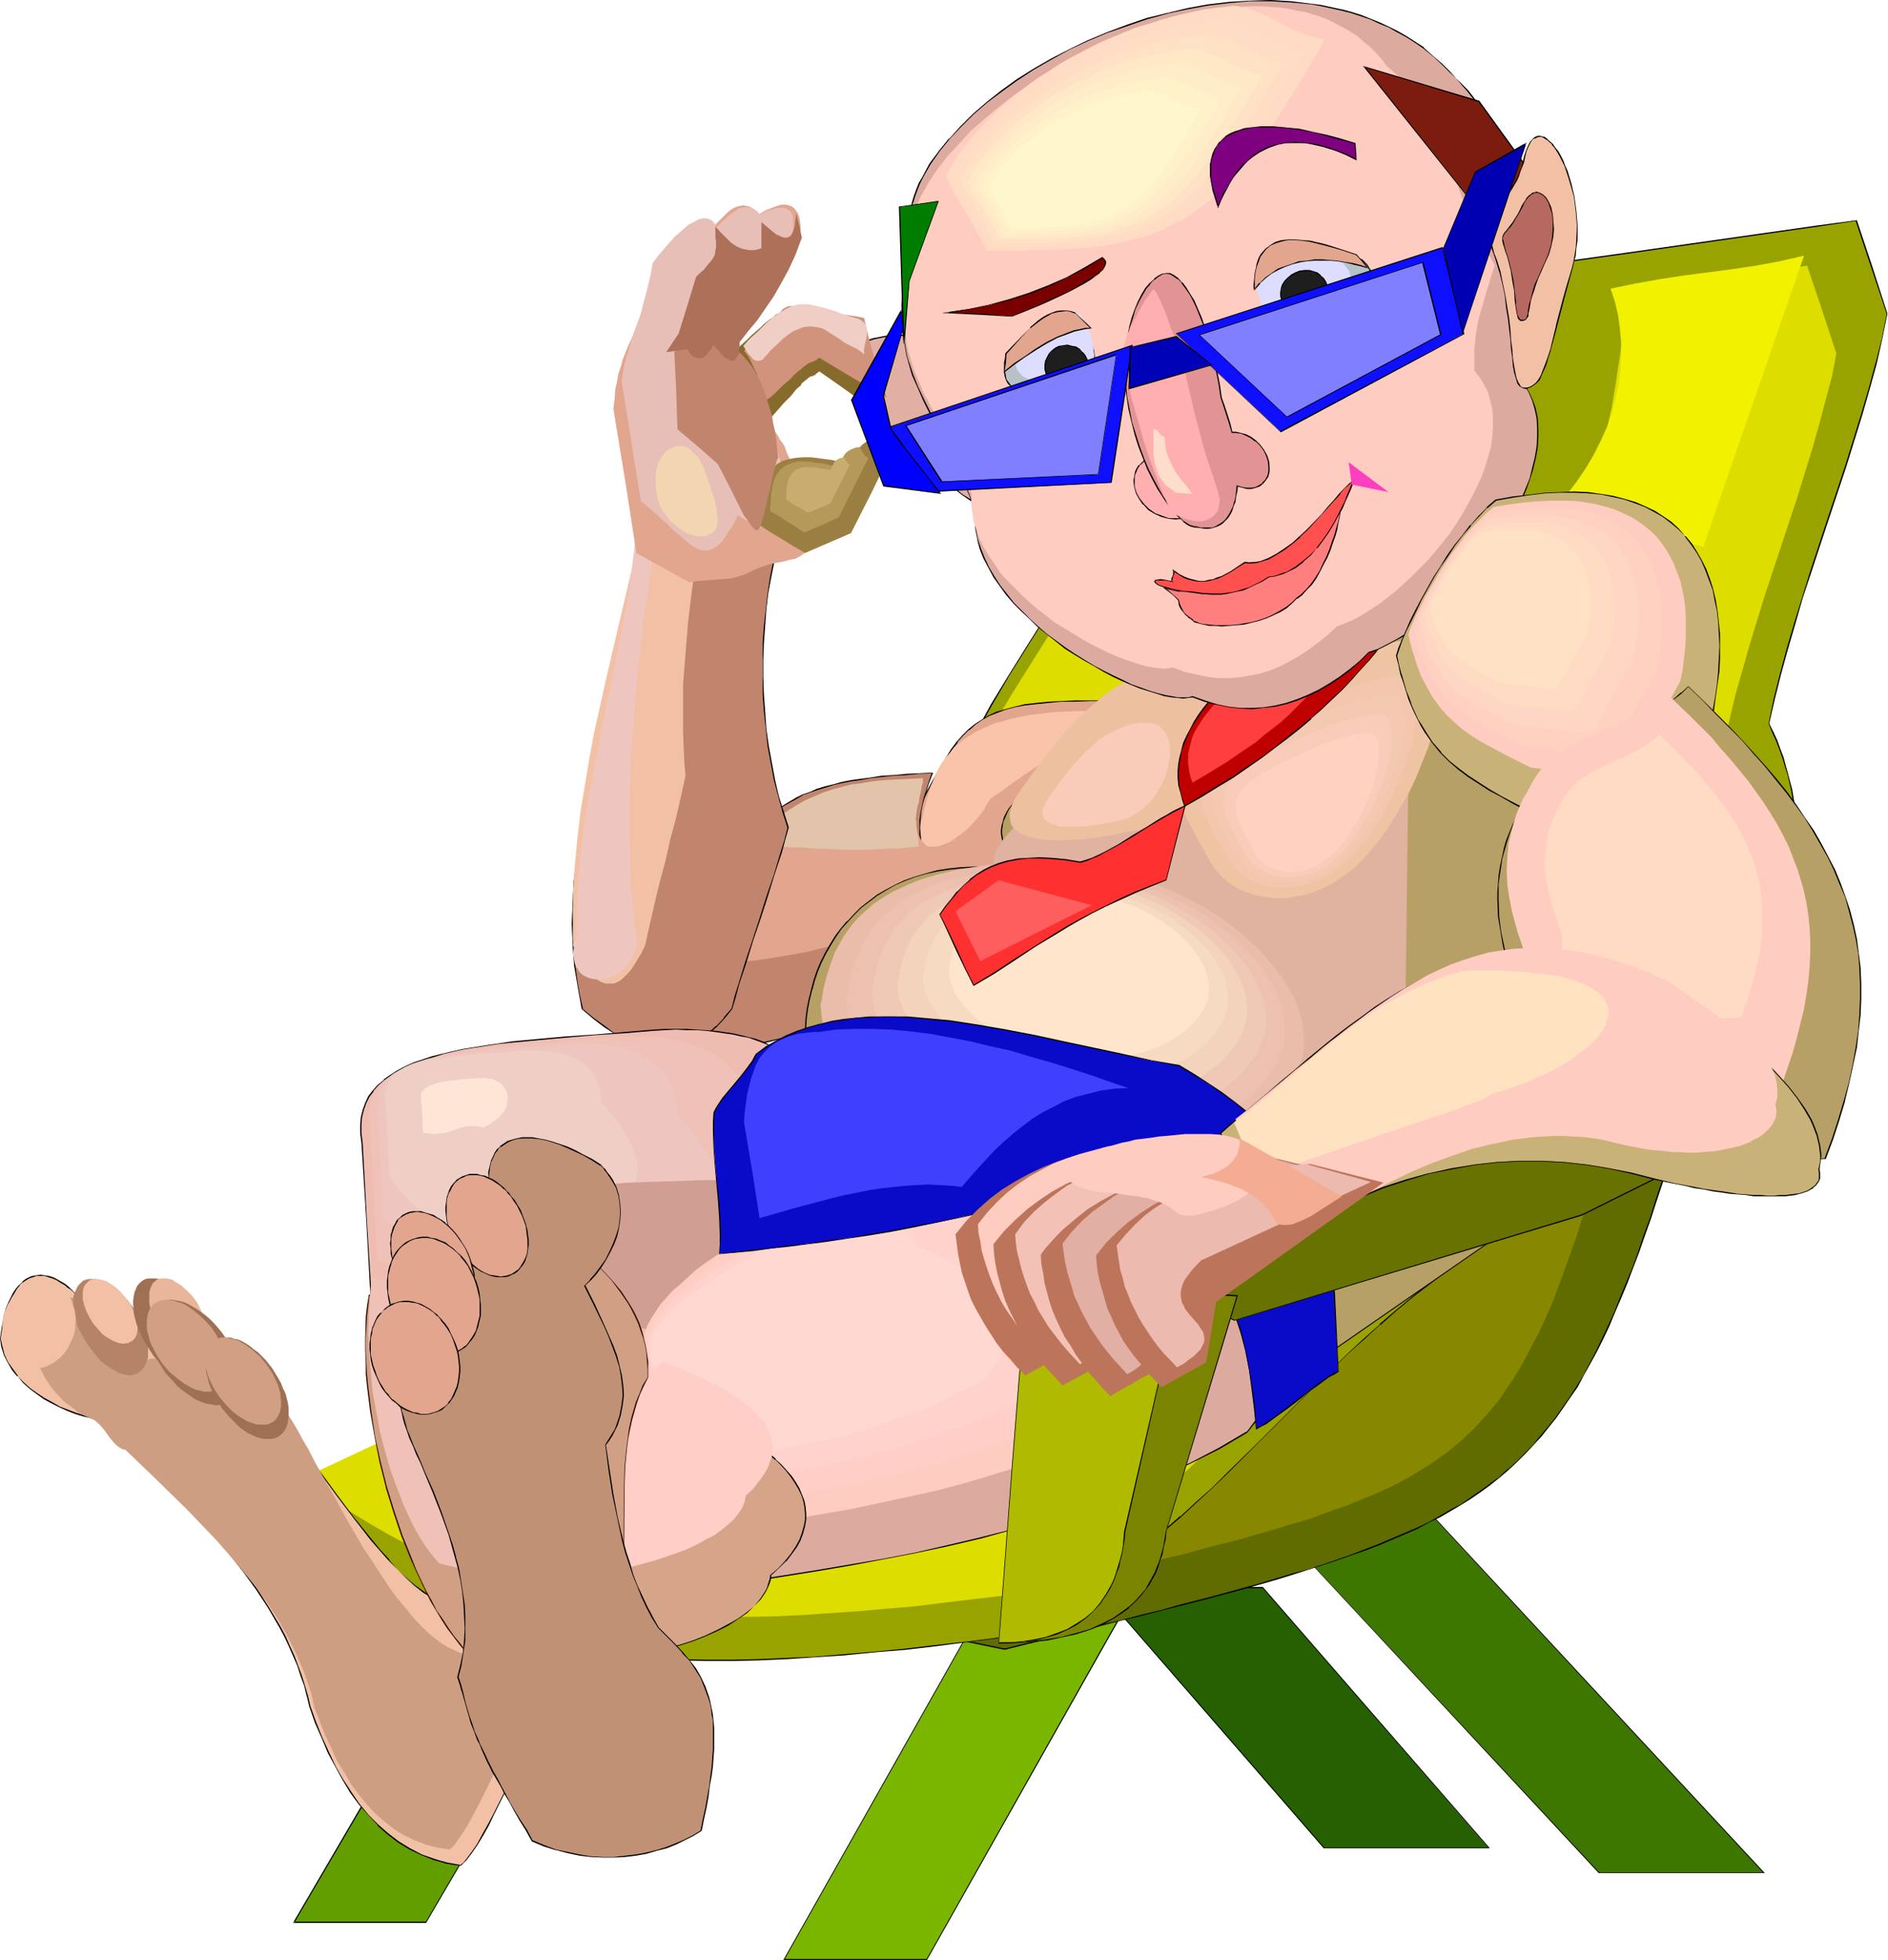 <svg xmlns="http://www.w3.org/2000/svg" fill-rule="evenodd" height="509.149" preserveAspectRatio="none" stroke-linecap="round" viewBox="0 0 3035 3151" width="490.455"><style>.pen1{stroke:none}.brush2{fill:#000}.brush10{fill:#e2a58e}.brush13{fill:#c1846d}.brush15{fill:#b7a065}.brush18{fill:#f9ccba}.brush23{fill:#ffd1c1}.brush26{fill:#e2afa5}.brush27{fill:#ddaaa0}.brush28{fill:#ffccc1}.brush29{fill:#ffafaf}.brush36{fill:#b7c1c6}.brush37{fill:#ddf}.brush38{fill:#1e1e1e}.brush39{fill:#0f0fff}.brush40{fill:#7f7fff}.brush41{fill:#f2c1a5}.brush44{fill:#c9b277}.brush46{fill:#ffdbc4}.brush47{fill:#ffe2c6}.brush48{fill:#efc6bf}.brush50{fill:#efc1b7}.brush51{fill:#efcec6}.brush54{fill:#ffcec6}.brush68{fill:#d1a084}.brush73{fill:#bc755b}.brush86{fill:#a07054}</style><path class="pen1" style="fill:#7ab500" d="M1576 2592h229l-315 558h-230l316-558z"/><path class="pen1 brush2" d="M1576 2592v1h229l-1-2-315 559 1-1h-230l1 1 315-558-1-1-316 560h231l316-560h-231l1 1z"/><path class="pen1" style="fill:#639e00" d="M764 2592h213l-292 498H472l292-498z"/><path class="pen1 brush2" d="m765 2592-1 1h213l-1-2-292 499 1-1H472l1 2 292-499-2-1-292 500h214l293-500H763l2 1z"/><path class="pen1" style="fill:#266000" d="M2030 2552h-265l363 419h265l-363-419z"/><path class="pen1 brush2" d="M2030 2551h-267l365 420h267l-365-420-1 1 364 419v-1h-265 1l-364-419v2h265l-1-1 1-1z"/><path class="pen1" style="fill:#3d7700" d="M2279 2412h-265l556 598h265l-556-598z"/><path class="pen1 brush2" d="M2280 2411h-268l558 600h267l-557-600-1 1 556 599v-1h-265 1l-557-598v1h265v-1l1-1z"/><path class="pen1" style="fill:#606b00" d="m2763 1584-11 40-11 39-10 38-10 36-10 35-10 34-10 33-10 31-9 31-10 30-9 28-10 27-9 27-9 25-10 25-10 24-9 23-10 21-10 21-10 21-10 19-11 19-10 18-11 17-11 17-12 16-12 15-12 15-12 14-13 13-14 13-13 13-15 12-14 12-16 11-16 11-16 10-16 10-18 10-18 10-19 9-39 17-21 9-22 8-22 9-23 7-24 8-25 8-25 8-27 8-27 8-29 8-29 8-30 8-31 8-32 8-34 9-34 8-35 9-37 9-37 10-39 9-20 5-20 5-165-34-164-35 1477-998z"/><path class="pen1 brush2" d="m2764 1585-2-1-11 40-10 39-11 37-10 37-10 34-10 34-10 33-10 32-9 30-10 30-9 29-10 27-9 27-9 25-10 24-10 24-9 23-10 22-10 21-10 21-10 19-10 19-11 18-11 17-11 16-12 17-12 15-12 14-12 15-13 13-13 13-14 13v-1l-14 13-15 11-15 11-16 11-16 11-17 9-17 10-18 10-19 9-40 17-21 9-21 8-23 9-23 8-23 8-25 8-26 7-26 8-27 8-29 8-29 8-30 8-32 8-32 9h1l-34 8-34 9-35 8-37 9-37 10-39 9-20 5-20 5-165-34-164-35v1l1478-997v-2l-1480 999 166 36 165 34 20-5 20-5 39-9 37-10 37-9 35-9 34-8 34-9 32-8 31-8 30-8 30-8 28-8 28-8 26-8 25-8 25-8 24-8 23-8 23-8 21-8 21-9 40-17 18-10 19-9 17-10 17-10 16-10 16-11 15-11 15-12 14-12 14-13 13-13 13-14 13-14 12-15 12-15 11-16 11-16 12-17 10-19 10-18 11-20 10-20 10-21 9-22 10-23 10-24 9-24 10-26 9-26 10-28 9-28 10-30 9-30 10-32 9-33 10-34 11-35 10-36 10-38 11-38 11-42v2z"/><path class="pen1" style="fill:#878700" d="m2623 1685-9 33-8 31-9 30-8 30-8 28-9 28-8 26-7 26-8 25-8 24-7 23-8 22-8 22-7 20-8 21-7 19-8 18-8 18-8 17-9 16-8 16-8 15-9 15-9 14-9 13-9 14-10 12-10 12-20 22-22 21-23 19-26 18-27 17-14 8-15 8-15 7-15 7-17 7-17 7-17 7-18 6-19 7-19 7-20 6-21 6-22 7-22 6-23 7-23 6-25 6-25 7-26 7-27 6-28 8-29 7-30 7-30 8-31 8-33 8-133-28-133-29 598-404 599-405z"/><path class="pen1" style="fill:#99a300" d="m3034 504-9 40-9 40-11 40-12 42-13 41-13 42-28 85-28 85-14 42-12 41-12 42-11 40-10 40-8 39 6 14 6 14 5 13 5 13 8 26 6 26 4 24 2 24 1 24-1 23-3 23-4 22-6 22-6 22-9 21-10 21-10 22-12 21-13 21-14 22-15 21-15 21-16 22-18 22-17 22-18 23-9 12-10 11-19 24-19 24-20 24-19 25-20 27-20 26-19 27-40 20-38 20-36 21-34 21-33 22-32 21-30 23-29 23-28 23-27 23-26 23-25 24-49 48-96 96-48 48-25 23-25 24-26 23-27 23-28 23-28 22-30 22-31 22-32 21-34 20-36 21-37 19-55 8-53 6-51 6-50 5-49 4-47 3-45 3-45 2-42 1h-42l-41-1-39-1-39-3-37-3-37-4-35-5-35-6-34-7-34-8-32-10-33-9-32-11-31-12-31-13-31-15-30-15-30-16-30-17-30-19-30-19-29-21-31-22 830-390 5-25 6-26 6-26 7-25 9-26 8-25 20-51 21-52 24-51 49-102 49-102 24-52 21-51 20-51 9-26 8-25 7-26 6-25 6-26 5-26 24-45 25-46 28-45 28-46 29-45 30-46 61-91 60-91 30-46 29-45 28-46 28-46 25-45 24-46 60-9 61-8 124-18 125-17 251-35 124-18 124-17 61-9 60-9 25 76 25 74z"/><path class="pen1 brush2" d="M3033 505v-1l-8 40-10 40v-1l-11 41-12 41-13 42-13 42-28 84-28 85-13 42-13 42-12 41-11 41-10 40-8 39 6 15 6 13 5 13 5 14 8 26v-1l6 26 4 24 3 24v24l-1 23-3 23-4 22v-1l-5 23-7 21-9 22-9 21-11 21-12 21-13 22-14 21-15 22-15 21-16 22-17 22-18 22-18 23-9 11-10 12-19 23-19 25-19 24-20 25-20 26-19 27-20 27-39 19-38 21-36 20-35 21-33 22-31 22-30 22-29 23-28 23-27 23v1l-26 23-26 24-49 48-95 95-49 48-24 24-26 23-26 24v-1l-26 23-28 23-29 22-29 22-31 22-33 21-34 21-35 20-38 20h1l-55 7-53 6-51 6-50 5-49 4-47 4-45 2-45 2-42 1h-42l-41-1-39-1-39-3-37-3-37-4-35-5-35-6-34-7-34-8-32-9-33-10-31-11-32-12-30-13-31-14-30-16-30-16-31-17-29-19-30-19-30-21-30-22v2l830-390 5-26 6-26 6-26v1l7-26 8-25 9-26 20-51 21-51 24-52 49-102 49-102 24-51 21-51 20-52 8-25 9-26 7-25v-1l6-25 6-26 5-26v1l24-46 25-45 27-46 28-45 29-46 30-45 61-92 61-91 30-45 29-46 28-46 27-45 26-46 24-45h-1l60-9 61-8 249-35 251-35 309-44 60-9h-1l25 75 25 75 1-1-24-75-25-75-61 8-309 44-251 35-249 35-61 9-60 8-25 46-25 46-27 45-29 46-28 46-31 45-60 91-61 92-30 45-29 46-28 45-28 46-25 46-24 45-5 26-5 26-7 25-7 26-8 25-9 26-20 51-21 51-23 51-50 102-49 103-23 51-22 51-20 51-8 26-9 25-7 26-6 26-6 26-4 25v-1l-831 391 31 22 30 21 30 20 30 18 30 18 30 16 30 15 31 14 31 13 31 12 32 11 32 10 33 9 34 8 34 7 35 6 35 6 37 4 37 3 39 3 39 1 41 1h42l42-1 45-2 45-3 47-3 49-5 50-4 51-6 53-7 55-7 37-20 36-20 34-20 33-21 30-22 30-22 29-23 27-22 27-23 26-24 25-23 25-24 48-48 96-96 49-48 26-23 26-24v1l27-24 28-23 29-22 30-23 31-21 33-22 34-21 36-21 38-20 40-20 20-28 20-26 20-26 19-25 20-25 19-24 19-24 10-11 9-12 18-22 17-22 17-22 17-22 15-22 15-21 14-21 13-22 11-21 11-21 10-22 8-21 7-22 6-22 4-22 3-23 1-23-1-24-2-24-4-24-7-26-7-26-5-13-5-14-6-13-7-14 9-39 10-40 11-40 12-41 12-42 14-42 28-85 28-84 13-42 13-42 12-42 11-40 9-40 8-40-1 1z"/><path class="pen1" style="fill:#dd0" d="m2952 568-7 37-10 37-10 38-11 39-12 39-12 39-53 160-12 39-12 39-11 39-11 38-9 37-8 37 12 26 9 25 7 24 6 24 4 23 2 22 1 23-2 21-2 21-4 21-5 21-7 20-8 21-9 20-10 20-11 20-12 20-13 19-14 21-14 20-16 20-15 21-34 42-17 22-18 22-18 22-18 23-19 24-18 24-19 25-18 26-38 19-35 18-34 20-32 20-31 20-30 21-28 21-27 21-26 21-26 22-48 44-46 45-45 45-45 45-45 45-47 45-24 21-25 22-26 21-27 21-28 21-29 20-30 20-32 19-34 19-34 19-52 6-50 6-48 6-47 4-45 4-44 3-43 3-41 2-41 1h-39l-38-1-37-1-36-3-35-3-34-4-34-5-33-5-32-7-31-8-31-8-30-9-30-11-29-11-30-12-28-13-29-15-28-15-28-16-28-17-28-19-28-19-28-21 778-365 5-25 5-23 6-24 7-25 7-23 9-25 18-47 20-48 22-49 46-95 46-96 22-48 21-48 18-48 8-24 8-24 7-24 6-24 5-24 4-24 23-43 24-43 25-42 27-43 27-43 28-43 114-171 28-43 28-42 26-43 25-43 25-43 22-42 93-14 94-13 95-13 96-14 5 23 6 22 5 21 5 20 5 20 5 19 5 18 6 17 4 17 5 16 5 15 5 14 5 14 5 13 5 12 4 12 5 11 5 10 4 9 5 8 4 8 5 7 4 7 5 6 4 4 4 5 5 3 4 3 5 2 4 1 4 1 4-1h4l4-2 4-2 4-4 4-4 4-4 4-5 3-7 4-6 4-8 4-8 4-9 3-10 4-11 3-11 4-12 3-12 4-14 3-14 4-15 3-15 3-17 4-17 3-18 3-18 3-20 3-19 3-21 3-22 3-22 3-23 3-24 145-20 71-10 71-11 24 71 23 70z"/><path class="pen1 brush10" d="m1877 1129-17-1h-34l-16-1h-15l-14-1h-27l-26 1-22 1-21 1-20 2-18 2-16 3-15 4-13 5-13 6-12 6-11 7-10 9-9 9-9 11-9 11-9 13-8 14-9 15-8 17-10 17-9 20-11 21-5 11-6 11-12 24-13 25-14 27-15 29-8 15-9 16 223 159 270-509z"/><path class="pen1 brush2" d="m1878 1129-18-1-17-1-33-1h-82l-22 1-21 1-20 2-18 2-16 4-15 4-14 4-13 6-11 7-11 7-10 8-10 10-9 10-9 12-8 13-9 14-8 15-9 16-10 18-19 40-6 11-6 12-11 23-14 26-13 27-16 29-8 15-8 16 224 161 270-511h-2l-269 509h1l-223-160v1l9-15 8-15 15-29 14-27 13-26 12-24 6-11 5-11 20-40 9-18 9-17 9-15 8-13 9-13 9-12h-1l9-10 10-10v1l10-9 10-7 12-7 13-5 13-5 15-4 16-3 18-2 20-2 21-2h22l26-1h27l14 1h15l33 1h17l17 1-1-1h2z"/><path class="pen1" style="fill:#f2f200" d="m2900 411-81 234-81 234-237-62 17-21 16-21 15-22 13-22 11-22 10-22 8-23 6-23 5-23 3-23 1-22v-23l-2-22-3-22-5-21-7-21 39-8 39-7 39-6 77-10 40-6 38-7 39-9z"/><path class="pen1" style="fill:#f9c4aa" d="m1797 1143-24-1-22 1h-21l-20 1-19 1-17 2-17 2-15 3-15 3-14 4-12 3-12 5-11 5-11 5-9 6-9 6-8 6-8 7-6 8-7 8-6 9-5 9-5 9-4 10-4 11-4 11-3 11-3 12-3 13-3 13-2 14-3 14 6 4 7 2 7 1h7l8-1 8-3 8-3 8-5 8-6 8-6 8-7 7-8 8-9 7-9 6-10 6-10 15-10 13-10 26-18 24-16 48-33 24-17 13-8 13-10 14-9 15-10z"/><path class="pen1 brush13" d="m1499 1242-22 2-21 1-20 1-19 2-18 2-16 3-15 2-15 3-14 3-13 4-12 4-12 4-11 5-11 5-20 11-19 14-18 15-19 17-9 10-10 10-10 10-10 12-11 12-11 12-12 13-13 14-13 15-14 15v229h18l18-1 17-1 17-2 36-5 35-8 35-9 35-10 70-22 71-22 35-10 35-9 35-8 35-5 18-2 17-1h35l-7-14-7-13-8-12-7-11-9-11-8-10-18-19-18-17-18-16-17-15-15-16-14-15-6-9-5-8-6-9-3-9-4-10-2-10-2-11v-24l2-13 2-15 4-15 5-16 7-17z"/><path class="pen1 brush2" d="m1500 1242-23 1-21 1-20 2-19 1-18 3-16 2-15 2-15 3-14 4-13 3-13 4-11 5-12 4-10 5-20 12-19 13-19 15v1l-18 17-10 9-9 11-11 10-10 11-11 12-11 13-11 13-13 13-13 15-14 15v230l18 1 18-1 17-1 17-2 36-5 35-8 35-9h1l34-10 71-22 70-22 35-10 35-9 35-8 35-5 18-2 17-1 18-1h18l-7-15-7-12-8-13-8-11-8-10-9-11-18-18-18-17-17-16-17-16-16-15h1l-14-16-6-8-6-8-5-9-4-10-3-10-3-10v1l-1-11-1-12 1-12 1-13 3-15v1l4-15 5-16 7-18h-2l-6 17-5 16-4 15-3 15-2 13v24l2 11 3 10 3 10 4 10 5 8 5 9 6 8 14 16h1l15 15 17 16 17 16 18 17 18 18 8 10 9 11 8 11 7 12 8 13 6 14 1-1h-35l-17 1-18 2-35 6-35 7-36 9-35 10-70 22-70 22-35 11-35 8-35 8-36 5-17 2-17 2h-36l1 1v-229l14-15 13-15 12-14 12-13 11-12 11-12 10-11 11-11 9-10 10-9 18-17 18-15 20-14 20-11 10-6 11-4 12-4 13-4 13-4h-1l14-3 15-3 15-2 16-3 18-2 19-2 20-1 21-2 22-1-1-1h2z"/><path class="pen1 brush10" d="M1485 1256h-18l-17 1-16 1-15 1-14 2-14 1-12 2-12 2-11 2-10 2-10 3-10 2-17 7-17 7-15 9-15 10-15 11-15 13-17 13-17 16-10 9-10 9-11 9-11 10v148h28l29-2 28-4 29-5 28-5 28-7 57-14 56-15 29-6 28-6 29-5 28-3 28-2h29l-6-9-6-8-6-8-6-8-14-13-14-12-15-11-14-10-14-10-12-10-11-11-10-10-4-6-3-6-3-6-2-7-1-7v-16l1-8 2-9 3-10 5-10 5-11z"/><path class="pen1" style="fill:#e2c4aa" d="m1484 1251-22 1-21 1-20 1-19 2-17 3-17 2-15 4-15 4-15 5-14 6-14 6-14 8-13 8-14 10-14 10-14 12v5l1 4 1 3 2 1 1 1h7l5-1h2l2 1 1 1 1 3 1 3 1 5 17 2h16l15 1 14 1 26 1 25 1h25l26-1 14-1h16l15-2 17-1-1-11-1-9-1-8-1-6v-5l-1-5 1-8 1-8 1-5 2-6 1-8 2-8 2-11 2-12z"/><path class="pen1 brush15" d="m2312 1004-24 7-23 5-22 5-20 4-20 2-18 2-18 2h-17l-17 1h-15l-31-1h-56l-29 2-14 2-14 3-15 3-16 5-15 5-17 7-17 8-17 9-19 11-20 13-20 14-11 8-11 9-11 8-12 9-12 10-12 11-18 18-18 18-17 17-17 16-15 15-15 14-12 14-11 14-4 7-4 6-3 7-3 6-1 7-1 7v6l1 7 1 6 3 7 4 7 5 7 6 7 7 7 8 7 9 7-23-4-23-2-22-2h-21l-21 1-19 2-19 3-18 4-17 6-17 5-15 8-15 8-14 8-13 10-12 10-12 11-11 11-10 12-9 13-8 13-8 13-7 15-6 14-5 14-4 15-4 16-3 15-2 15-1 16-1 16 1 16 1 15 15 17 17 19 16 20 17 21 18 21 18 22 19 23 19 24 40 47 42 48 43 48 44 47 23 23 22 22 23 21 24 20 23 20 24 18 23 18 24 16 24 14 24 13 24 12 24 10 24 8 24 6 24 4 24 1 472-326 9-802-76-75-75-75z"/><path class="pen1 brush2" d="m2313 1003-25 7-23 6-22 4-20 4-20 3-18 2-18 1-17 1h-32l-31-1h-56l-29 2-14 2-14 3-15 4h-1l-15 4-16 5-16 7-17 8-18 10-18 11-20 12-21 15-11 8-10 8-12 9-11 9-12 10-12 10-18 19-18 18-17 16-17 16-16 15-14 15-13 14-10 14-5 6-4 7-3 6-2 7-2 7-1 7v6l1 7 2 6v1l2 6 4 7 5 7 6 7 8 7 8 7v1l9 7v-1l-23-4-23-3-22-2h-21l-21 1-19 2-19 3-18 5-17 5-17 6-15 7-15 8-14 8-13 10-13 10-11 11-11 12h-1l-10 12-9 12-8 13-8 14-7 14-6 14-5 15-4 15-4 16-3 15-2 15-1 16v32l1 15 16 18 16 19 17 20 17 20 17 22 19 22 19 23 19 23 40 48 41 48h1l42 48 45 46 22 23 23 22 23 22 23 20 24 20 23 18 24 18 23 15 25 15 23 13 25 12 24 10 23 7h1l24 6 24 4 24 2 472-327 10-803-76-74-75-76-1 1 75 75 76 75h-1l-9 802v-1l-471 326-24-1-24-4-24-6-24-8-24-10-24-11-24-13-24-15-24-16-23-17-24-19-23-19-23-21v1l-23-22-23-22-22-22-45-47-43-48h1l-42-48-40-48-19-23-19-23-18-22-18-22-17-20-16-20-17-19-16-17h1l-1-15-1-16 1-16 1-16 2-15 3-15 4-16v1l4-15 5-15 6-14 7-14 8-14 8-13 9-13 10-11 11-12 11-11 12-9 13-10 15-9 14-8 16-7 16-6 17-5 18-4 19-3 19-2 21-1h21l22 1 23 3 26 5-12-10-8-7-7-7h1l-6-6-5-8-4-6-3-7-1-6-1-7v-6l1-7 1-7v1l3-7 3-7 3-6 5-7 10-14 13-13 14-15 16-15 16-16 18-17 18-17 17-19 13-10 12-10 11-9 12-9 10-8 11-8 21-14 19-13 19-11 18-9 17-8 16-7 16-6 15-4 15-3 14-3 14-2 29-2 28-1h14l14 1 31 1h15l17-1 17-1 18-1 18-2 20-3 20-3 22-5 23-5 25-7-1-1 1-1z"/><path class="pen1" style="fill:#e0b2a0" d="m2146 1127-19 5-18 5-17 3-16 3-15 2-15 2-13 1-14 1h-25l-24-1h-44l-22 1-11 2-12 2-12 3-11 3-13 5-12 5-14 6-14 8-14 8-16 10-16 11-17 13-17 13-19 16-14 15-14 14-14 13-13 12-12 12-11 12-10 11-8 10-7 11-4 10-1 5-1 5v6l1 5 1 5 2 5 4 6 3 5 5 5 5 6 7 5 7 6-18-3-18-2-17-1h-33l-15 2-15 2-14 4-14 4-12 5-12 5-12 6-11 7-10 7-10 8-9 9-9 9-7 9-8 10-6 10-6 11-5 11-5 11-4 11-3 12-3 12-3 12-1 12-1 12v25l1 12 12 14 13 14 13 16 13 16 14 17 14 17 30 36 31 37 33 38 33 37 35 37 35 35 18 16 18 17 19 15 18 14 18 14 19 12 19 11 18 11 19 9 19 7 18 6 19 5 19 3 19 1 184-127 184-128 8-626-118-117z"/><path class="pen1" style="fill:#edc1a0" d="m1642 1268-6 9-5 8-4 8-2 7-2 7v6l1 5 1 6 2 4 4 4 4 4 4 3 6 3 6 2 7 2 8 2 7 1 9 1 18 1 20-1 21-1 22-3 22-3 23-5 22-4 13-4 11-4 12-6 11-6 10-7 10-8 9-9 8-10 8-9 8-11 6-11 6-11 6-11 5-12 4-11 3-12 3-11 1-12 2-11v-21l-2-10-1-9-3-9-4-8-5-7-5-7-6-5-8-5-8-3-9-2-10-1h-10l-11 1-10 1-10 2-19 5-19 7-18 9-17 10-17 12-16 14-16 14-16 15-15 17-14 17-28 36-27 37z"/><path class="pen1 brush18" d="m1687 1280-3 5-3 5-2 5-2 4-1 4v7l1 3 2 3 2 2 5 4 7 3 8 3 10 1h23l12-1 14-2 13-2 27-5 7-2 7-2 7-4 6-4 6-4 6-5 11-10 9-13 8-13 6-13 4-14 3-14 1-13v-6l-1-6-1-6-2-5-2-5-3-4-7-8-4-2-5-2-6-2h-18l-12 2-11 3-11 5-11 5-11 6-10 7-9 8-10 9-9 9-18 20-16 21-17 23z"/><path class="pen1" style="fill:#efc4a3" d="m2203 1368-9 10-9 9-9 9-10 8-9 6-10 7-9 5-10 5-9 4-10 4-9 3-10 2-9 2-10 1-9 1h-9l-18-2-17-3-16-5-15-7-13-9-11-10-5-5-9-12-4-6-14-26-14-26-7-13-6-13-5-13-5-14-2-13-2-13v-12l3-13 2-7 3-6 3-6 3-6 5-7 5-6 6-6 7-6 7-6 9-7 10-6 10-7 12-7 12-7 13-8 13-7 29-15 30-15 30-13 31-14 31-11 29-11 14-4 13-4 13-3 13-3 11-2 10-2h27l6 2 5 3 4 3 3 5 3 5 2 6 1 6 1 8 1 7v27l-1 10-4 21-5 23-6 23-8 25-10 25-10 25-12 25-14 24-14 24-16 23-17 21z"/><path class="pen1" style="fill:#efc4a5" d="m2193 1367-8 9-8 8-8 8-8 7-9 6-9 6-9 5-8 4-18 7-17 5-18 2-16 1-16-1-16-3-14-5-13-6-12-8-10-9-9-10-7-11-13-23-13-24-12-24-5-12-4-12-2-12-2-12v-11l3-12 4-11 3-6 3-5 4-6 5-6 5-5 6-5 7-6 8-6 9-6 10-6 10-6 11-7 24-14 26-13 27-13 28-13 28-12 27-11 27-9 13-4 12-3 11-4 11-2 11-2 10-1 8-1h8l7 1 6 2 5 2 3 3 3 4 2 5 2 5 2 6 1 6v23l-1 18-3 19-5 20-5 22-7 22-9 22-9 23-12 23-11 22-14 22-14 20-16 20z"/><path class="pen1" style="fill:#f4c6ad" d="m2183 1366-7 8-7 7-8 7-7 6-8 6-8 5-15 8-16 6-16 5-15 2-15 1-15-1-13-3-13-4-12-6-11-7-9-8-8-9-6-10-12-21-12-21-10-22-4-10-4-11-2-11-1-10v-11l2-10 4-10 5-11 8-10 5-5 6-4 6-6 7-5 8-5 8-6 10-5 10-6 21-12 23-12 25-12 24-11 26-11 24-10 24-8 12-4 11-3 10-3 10-2 9-2 9-1h21l5 2 4 2 3 3 3 3 2 4 2 5 1 6 1 6 1 6v14l-2 16-2 17-4 18-6 19-6 20-8 20-9 21-9 20-11 20-12 20-13 18-14 18z"/><path class="pen1" style="fill:#f4c9b2" d="m2174 1364-7 7-6 7-14 11-13 10-14 7-14 6-14 4-13 2-14 1-13-2-12-2-11-3-11-6-9-6-8-7-8-8-5-9-10-18-11-19-9-19-4-10-3-9-2-10-1-9v-9l2-10 3-9 5-9 7-8 9-9 6-5 6-4 7-5 8-5 17-10 19-11 20-11 22-10 22-10 22-10 22-8 21-8 20-6 9-2 9-2 8-2h8l7-1h6l6 1 4 1 4 2 3 2 2 3 2 4 2 4v5l2 11v12l-1 14-3 16-3 16-5 17-6 17-6 18-8 18-8 18-10 18-11 17-11 17-12 15z"/><path class="pen1 brush18" d="m2164 1363-11 12-12 10-12 8-12 7-12 4-12 4-12 2h-12l-11-1-10-2-10-3-9-5-9-5-7-6-6-7-5-8-18-32-8-17-4-8-2-8-2-9-1-8v-8l2-8 3-8 4-8 6-7 8-8 5-4 6-3 5-5 7-4 15-9 16-9 18-10 19-9 19-9 20-8 19-8 18-6 17-5 16-4 7-1 7-1 6-1h6l4 1 5 1 3 1 2 3 2 3 2 3 2 8 1 9v11l-1 12-2 14-3 13-4 15-5 16-6 15-7 16-7 16-9 15-9 15-10 14-10 14z"/><path class="pen1 brush23" d="m2154 1361-10 11-10 8-10 7-10 6-11 4-10 3-10 1-10 1-9-1-9-2-9-3-7-3-7-5-6-5-6-6-4-7-3-7-4-7-8-14-7-14-5-14-2-7v-13l1-7 2-7 4-7 5-6 7-7 4-3 5-3 10-8 13-8 14-7 15-8 17-8 33-15 16-6 15-5 15-5 13-3 7-1 5-1h14l4 1 2 1 2 2 4 6 2 6v28l-2 11-3 12-3 13-4 13-5 13-6 14-7 13-7 13-8 12-8 13-9 11z"/><path class="pen1" style="fill:#bf0000" d="m1954 1116 130-35 130-35-14 15-13 16-15 15-15 16-16 16-16 16-18 15-18 16-19 15-21 16-21 16-22 15-24 16-24 15-26 16-27 16-5-12-2-11-3-11-1-12v-11l1-11 2-11 3-11 3-12 5-11 5-11 7-11 7-12 8-11 9-11 10-11z"/><path class="pen1 brush2" d="m1955 1117 259-71-1-1-13 16-14 16-14 15-15 16-16 15-17 16-17 16v-1l-19 16-19 15-20 16-21 16-23 15-23 16-25 15-26 16-27 16h1l-4-11-3-11-2-11-1-12v-11l1-11 2-11 2-11 4-11 5-12 5-11 7-11 7-11 8-11 9-11 10-11-1-2-10 12h-1l-9 11-8 11-7 11-6 12-6 11-5 11-3 11v1l-3 11-2 11-1 11v11l1 12 3 11 3 11v1l4 12 28-16 26-16 25-15 23-16 23-16 21-16 20-15 19-15 19-16v-1l17-15 17-16 16-15 15-16 14-16 14-15 15-18-262 71 1 2z"/><path class="pen1" style="fill:#ff3f3f" d="m1952 1132 182-49-19 22-21 22-22 22-12 11-14 11-13 10-14 12-15 10-16 11-16 11-18 11-18 11-19 11-3-8-2-8-1-7-1-8v-16l2-8 2-8 2-8 3-8 4-7 5-8 5-8 6-8 13-16z"/><path class="pen1 brush26" d="m1407 544 15-3 16-2h16l17 1 16 4 17 4 15 6 14 8 13 9 5 5 6 5 4 6 5 6 3 6 3 7 2 7 2 7v15l-1 9-1 8-3 9-4 9-4 9-3 9-2 8-2 9-1 8v16l1 7 3 14 4 13 6 12 7 11 6 10 7 9 6 7 6 6 5 5 3 3 1 2v1h-5l-5-2-8-4-9-5-11-6-11-8-13-9-14-9-14-11-14-11-30-24-29-26-13-14-13-13-12-14-10-12-10-12-9-12-7-11-6-10-4-10-3-9-1-9v-8l3-7 5-8 3-3 3-3 4-3 5-2 5-3 6-3 6-2 8-2z"/><path class="pen1 brush2" d="m1407 545 15-3 16-2h16l17 1 16 3 16 5 16 6 14 8 13 9v-1l5 5 5 6 5 5 4 7 3 5 3 7 2 7 2 7 1 8v7l-2 9-1 8-3 8-8 19-3 8-2 9-2 9v8l-1 8 1 8v7l3 14v1l5 13 5 12 7 10 7 10 6 9h1l6 7 6 6 4 5 3 4 1 1v1l1-1-1 1v-1l-1 1h1-2l-2-1h1l-6-2-7-4-9-5-11-6-12-8-13-8-13-10-14-11-15-11-30-24-28-26-14-13-12-13-12-14-11-13-10-11-8-12-7-11-6-11-5-10-2-9v1l-1-9v-8l3-7 4-7 3-3 4-4v1l4-3 4-3 6-2 5-3 7-2 7-2-1-2-7 2-6 3-6 2-5 3-5 3-4 2v1l-4 3-3 3-5 7-2 8-1 8 1 9 3 9 4 10 6 10 7 11 9 12 10 12 11 13 11 13h1l12 14 14 13 28 26 30 25 15 11 14 10 13 10 13 9 12 7 11 7 9 5 7 4 6 2h5l1-1-1-2v-1h-1l-3-4-4-4-6-7-7-7h1l-7-9-7-9-6-11-6-12-4-13-3-14-1-7v-16l1-8 2-9v1l2-9 3-9 8-18 2-8v-1l2-8 1-9v-7l-1-8-1-7-2-8-3-6-3-6-5-7-5-5-5-5-6-5v-1l-12-9-15-7-15-6-16-5h-1l-16-3-17-2h-16l-16 2-15 3h-1l1 2z"/><path class="pen1 brush27" d="m2289 77 15 14 14 12 12 12 11 11 10 10 8 10 7 8 6 9 6 7 4 8 3 7 4 7 4 14 4 14 3 15 3 16 2 10 2 9 3 11 4 11 4 12 5 14 6 14 7 16 8 16 9 18 10 20 12 21-4 16-5 14-4 14-4 12-3 11-3 10-6 20-3 18-3 20v47l10 12 7 13 6 13 5 15 3 14 1 16v15l-1 16-3 17-4 16-5 17-6 17-7 17-8 17-9 17-10 17-11 16-11 17-24 31-13 15-14 14-14 15-14 13-15 12-14 12-15 11-14 10-16 9-14 8-15 6-14 6-16 14-15 14-17 12-16 11-17 10-17 8-18 7-18 6-17 4-19 3-18 1-19-1-19-2-19-4-20-5-19-7-7 2h-8l-9-1-10-1-12-2-12-3-13-4-13-5-14-6-15-6-15-7-15-8-15-8-15-9-16-10-15-10-15-11-15-11-14-12-14-13-13-13-13-13-11-14-11-13-9-15-9-14-7-15-6-15-4-16-4-16-1-16 1-15-9-21-8-19-7-18-8-17-8-15-7-15-6-13-7-13-6-12-6-12-11-22-10-20-8-20-7-21-2-11-2-12-2-12-2-12-1-14-1-14v-32l1-18 1-19 2-21 2-22 3-24 3-25 2-10 3-11 3-10 4-10 4-10 5-11 12-20 14-21 17-20 18-20 21-20 22-19 23-18 25-18 27-17 28-16 29-15 30-15 31-12 31-12 32-11 33-9 33-7 33-6 34-4 33-2 33-1 34 2 32 3 16 3 32 7 16 4 15 5 15 5 16 7 14 7 15 7 14 8 14 9 14 9z"/><path class="pen1 brush2" d="m2288 78 16 13 14 13 12 12 11 10 9 11 8 9 7 9 7 8 5 8 4 7 4 7 3 7 5 14 3 14 3 15 3 16 2 10 2 9v1l3 11 4 11 4 12 5 13 6 15 7 15 8 17 9 18 11 19 12 21v-1l-5 17-5 14-4 13-4 12-3 12-3 10-5 19v1l-4 18-2 20-1 11v37l10 12 8 12 6 14 4 14 3 14 1 16v15l-1 16-3 17-4 16-4 17-7 17-7 17-8 17-9 17-10 16-10 17-11 16-25 32-13 15-13 14-14 14-14 13-15 13-15 11-14 11-15 10-15 9-15 8-14 7-15 5-15 15-16 13-16 12-17 11-17 10-17 8-17 7-18 6-17 4-19 3-18 1h-19l-19-2-19-4-19-6-20-7-7 2h-17l-10-2-12-2h1l-12-3-13-4-14-5-14-5-14-7-15-7-16-8-15-8-15-9-16-10-15-10-15-11-15-11-14-12-13-12-13-13-13-13-11-14-11-14-9-14-9-15-7-15-6-15-5-15-3-16-1-16v-15l-8-21-8-20-8-18-7-16-8-16-7-14-7-14-6-13-6-12-6-11-11-22-10-21-8-20-7-21v1l-3-11-2-12-2-12-1-12-1-14-1-14v-32l1-18 1-19 2-21 2-22 3-24 3-25 2-10 3-11v1l3-10 4-11 4-10 5-10 12-21 14-20 17-21 18-19 20-20 22-19 24-18 25-18 26-17 28-16 29-16 30-14 31-13 32-11 32-11 33-9h-1l33-7 33-6 34-4 33-3h33l34 2 32 3 16 3 32 7 16 4 15 5 15 5 15 7 15 6 14 8 15 8 14 9 13 9 1-2-14-9-14-9-14-8-14-7-15-7-15-6-15-6-16-5-15-4h-1l-32-7-16-2-32-4-34-2-33 1-33 2-34 4-33 6-33 8-33 8-32 11-32 12-31 13-29 14-29 15-28 16-27 17-25 18-24 19-22 19-20 20-18 20h-1l-16 20-15 20-11 21-6 10-4 10-4 11-3 10-2 11-2 10-4 25-2 24-3 22-1 21-2 19v18l-1 16 1 16v14l1 14 2 12 2 12 2 12 3 11 6 21 9 20 9 21 11 22 6 11 6 12 7 13 7 13 7 15 7 16 8 16 8 18 8 19 8 21v15l1 16 3 16v1l4 15 6 15 8 15 8 15 10 14 10 14 12 14 13 13 13 12 13 13 15 12 14 11 15 12 16 10 15 9 16 9 15 9 15 8 15 7 14 6 15 6 13 4 13 4 12 4 12 2 10 1 9 1 8-1 7-1 19 7 19 5h1l19 4 19 2 19 1 18-2 19-2 17-4h1l18-6 17-7 17-8 17-10 17-11 16-12 16-14 15-15v1l15-6 14-7 15-8 15-8 15-10 14-11 15-12 15-12v-1l14-13 14-14 13-14 14-15 24-32 11-16 11-17 10-17 9-17 8-17 7-17 6-17 5-16v-1l4-16 3-17 1-16v-15l-1-16-3-14v-1l-5-14-6-13-8-13-9-12-1-13v-12l1-11v-11l3-20 3-18 5-19 4-10 3-12 4-12 4-13 4-15 5-16-12-22-10-19-10-18-7-17-8-15-5-14-5-14-5-12-3-11-3-11-2-9-2-10-4-16-3-15-3-14v-1l-5-13-3-7-3-8-5-7-5-8-6-8-7-9-9-9-10-10-10-11-12-12-14-12-16-14v-1l-1 2z"/><path class="pen1 brush28" d="m2230 107 14 12 13 12 12 11 10 10 9 9 7 9 7 8 5 8 5 7 5 7 3 7 2 6 5 13 3 13 3 14 1 7 2 8 2 8 2 9 3 10 3 11 4 11 5 12 5 13 6 15 8 15 8 17 10 18 11 19-5 15-2 7-2 7-4 12-3 11-3 11-3 9-5 19-3 17-2 18-1 10v34l9 11 7 12 6 12 4 14 3 13 1 14v15l-1 15-2 15-4 15-5 16-5 15-7 16-8 16-8 15-9 16-10 16-10 15-11 14-24 29-13 13-13 13-13 12-13 12-14 11-13 10-14 9-14 9-13 7-14 6-13 5-15 14-15 12-15 11-15 10-16 9-15 8-17 7-16 5-17 3-17 3-17 1h-17l-17-2-18-4-18-4-18-7-7 1-7 1-8-1-10-1-11-2-11-3-12-4-12-4-13-5-14-6-14-7-14-7-14-8-28-17-15-9-27-21-13-11-13-12-12-12-12-12-11-12-9-14-9-13-8-13-7-14-5-14-5-15-2-14-2-15 1-15-8-19-7-18-8-16-7-16-7-14-6-13-6-13-6-12-6-11-6-11-5-10-5-9-8-19-8-19-6-20-3-10-2-10-2-12-1-11-1-13v-13l-1-14 1-16v-16l2-18 1-19 2-21 3-21 3-24 3-10 3-11 5-10 5-11 6-10 6-11 14-21 16-21 19-20 19-21 23-20 23-19 24-19 27-18 27-18 28-16 29-16 29-14 30-13 30-11 31-11 31-8 30-7 31-5 30-4 29-1h15l14 1 14 1 14 2 14 3 13 2 13 4 13 4 13 5 11 6 12 6 12 7 11 7 10 9 10 8 10 10 9 10 9 12z"/><path class="pen1 brush29" d="m1905 739 10 7 8 8 7 9 5 9 3 11v14l-1 6-2 4-2 5-3 4-3 4-4 3-4 3-9 5-10 2-10 1-11-1-11-3-11-4-11-7-8-8-7-9-4-10-3-10-1-10 1-5v-5l2-5 2-4 3-4 3-4 8-7 9-4 10-3 10-1 12 1 11 3 11 5z"/><path class="pen1 brush2" d="m1905 740 10 7v-1l8 8 6 9 5 10 3 10 1 10-1 4-1 6v-1l-2 5-2 4-3 5h1l-4 3-3 4v-1l-4 3-9 5-10 3h-21l-11-4-11-4-10-7-8-8-7-9-5-9-3-10v-15l1-5v1l2-5 2-5 3-4h-1l4-3 7-7 9-4 10-3 10-1 12 1 11 3 11 5v-2l-11-5-11-2-12-2-10 2h-1l-10 2-9 5-7 7-3 3h-1l-3 5-2 4-1 5-1 5-1 5 1 10 3 11 5 9 6 9h1l8 9 10 6 11 5 12 3 11 1 10-1 11-3 9-4 4-3 3-4 3-4h1l3-4 2-4 2-5v-6l1-4-1-10-2-11-5-9-7-10-9-7v-1l-10-7v2z"/><path class="pen1" style="fill:#e29393" d="m1875 439 6 1 6 3 7 5 6 6 6 8 7 10 6 12 6 13 6 14 5 16 6 16 5 18 4 18 5 19 4 20 3 21 5 15 9 27 3 14h7l8 1 7 3 8 4 9 6 6 7 6 8 5 8 3 9 1 9v8l-2 8-3 6-5 5-5 4-7 3-6 1h-8l-7-1-8-3-1 9-1 9-2 8-2 7-3 7-3 6-4 5-4 5-5 4-4 3-5 3-6 1-6 1h-6l-7-1-7-1h-3l-3-1-4-1-4-2-7-5-8-7-8-9-8-11-9-12-8-14-8-15-8-17-7-17-7-18-6-19-5-20-5-21-3-20-3-21-1-20v-19l2-18 2-17 4-16 4-15 5-14 5-13 6-11 6-10 7-9 6-6 7-5 6-3 7-2z"/><path class="pen1 brush2" d="m1875 440 6 1 5 3 7 5v-1l7 7h-1l6 8 7 10 6 11 6 13 6 15 6 15 5 16 5 18 5 18 4 19 4 20 3 21 5 15 9 28 4 14h7l8 1 7 3 8 4 8 6v-1l7 7 6 8 4 8 3 9 1 9v8l-2 8v-1l-3 6-5 5h1l-6 4-6 3-6 1h-8l-7-1-9-3-1 10-1 9-2 8v-1l-2 8-3 6-3 6-4 6-4 5 1-1-5 4-5 3-5 3-5 2h-19l-7-2h-3l-3-1-4-1-3-2-8-5-7-7-9-9h1l-8-11-9-12-8-14-8-15-8-16-7-17-7-19-6-19-6-19-4-21-4-20-2-21-1-20v-19l2-18 2-17 3-16 5-15 4-14 6-13 6-11 6-10 7-8h-1l7-7v1l6-5 7-4h-1l7-1v-1l-7 1-6 3-7 5v1l-7 6-7 8-6 10-6 12-5 12-5 14-4 15v1l-3 16-3 17-1 18-1 19 1 20 3 21 3 20 5 21 5 20 6 19 7 18 7 18 8 16 8 15 9 14 8 12 8 11h1l8 9 8 7v1l7 5 4 2 3 1h1l3 1h3l7 1 7 1h6l6-1 6-2 5-2 5-3 5-5 4-4 4-6 3-6 2-7 3-7 1-8 2-9 1-9-1 1 8 2 7 2h8l7-2 6-2 6-5 4-5 4-6 2-8v-8l-1-9-3-9-5-9-6-8-7-7-8-6-8-4-8-2-8-2h-7 1l-3-13-9-28-5-14-3-21-4-20-5-19v-1l-5-18-4-18-6-16-5-15-6-14-6-14-7-11-6-10-6-8h-1l-6-7-7-5-6-3h-6v1z"/><path class="pen1" style="fill:#ff7f7f" d="m1919 999 7 2 8 2 10 2 10 1h22l12-2 12-1 12-2 12-4 12-4 11-4 11-6 9-6 10-7 7-8 9-6 7-8 8-9 7-10 6-10 6-12 6-11 5-12 4-12 4-12 3-11 2-10 2-9 2-8v-12l-6 6-5 7-6 6-7 7-16 13-17 15-19 13-20 14-21 13-21 12-22 11-22 9-21 7-10 3-10 2-10 2-10 1h-9l-9-1-9-1-8-3-7-3-7-4 3 2 4 3 8 5 8 8 8 8 2 7 3 7 3 5 5 4 4 4 4 3 2 2 2 2z"/><path class="pen1 brush2" d="m1919 1000 7 2 8 2 10 2h10l10 1 12-1 12-1 12-1 12-3 12-3 12-4 11-5 11-5 10-6 9-8 8-8v1l8-6 8-9 8-8 7-10 6-11 6-12 6-11 5-12 4-12 4-11 3-11v-1l2-10 2-9 1-8 1-7-1-6-6 7-6 6-13 13-15 13-17 15-19 14-20 13-21 13-22 12-21 11-22 9-22 7-10 3h1l-10 2-10 2-10 1h-9l-9-1-9-1h1l-8-3-8-3-6-4-1 2 3 2 3 2 8 6 9 7 8 8 1 8 3 6 4 5 4 5 4 3v1l4 2 3 3v-1l2 3 1-1-2-2v-1l-3-2-4-3-4-3-4-4-3-6-3-6-2-8-9-8-8-7-8-6-3-3-3-2-1 2 6 4 8 3 8 2 9 2h28l10-2 10-2 10-3 22-7 21-9 22-11 22-12 21-13 20-14 18-14 18-14 15-13v-1l13-13h1l5-6 5-6-1-1v12l-1 8-2 9-3 10-3 11-4 11-4 12-5 12-6 12-5 11-7 11-7 10-7 8-8 8-8 6-8 8-9 7-10 6-11 6-11 5-12 4-11 3-12 2-12 2-12 1h-22l-10-1-10-1-8-2h1l-7-3v1l-1 1z"/><path class="pen1" style="fill:#ff4f4f" d="m1886 917 9 6 8 5 9 3 8 2 8 1h8l7-1 8-1 7-3 6-3 14-7 12-8 11-7 7 1 12-1 7-2 12-4 13-7 13-8 12-10 13-10 11-12 23-23 11-12 10-11 9-11 8-9 8-8 3-3 3-3-1 3-1 3-3 8-4 10-5 10-5 12-6 13-8 13-7 13-10 13-9 12-11 11-11 11-13 9-13 7-7 3-7 3-8 1-7 2-11 6-11 6-10 4-10 4-9 3-9 2-9 1-8 1h-16l-15-1-14-2-15-1-11-2-9-2-9-3-6-2-5-2-4-2-2-1-1-2v-1l2-1 2-1h13l5 2 6 1v-4l2-5 1-4v-3l-1-2z"/><path class="pen1 brush2" d="m1887 917-1 1 9 6 8 5 8 3h1l8 2 8 1h8l7-1 8-2 7-2 7-3 13-7 12-8 12-7h-1l7 1 12-1 7-2 13-4 12-7 13-8 13-10 12-10v-1l12-11 22-24 11-12 10-11 10-11h-1l8-9 8-7 4-4v1l3-3-1-1-2 3-1 3-3 8-4 9-4 11-6 12-6 12-7 13-8 13-9 13-10 13h1l-11 11-12 10-12 9-13 8-7 2-8 3-7 2-8 1-11 7-10 5-10 5-10 3-9 3-9 2-9 1-8 1h-16l-15-1-14-2-15-1-11-2-9-2-8-2-7-2-5-2-3-2-2-2-1-1v1-2l1-1v1l2-1h13l5 1 8 2-2-3 1-2 1-4v-1l2-4v-3l-1-2-2-2 1 5v-1 3l-1 4-2 4v3l1 3v-2l-6-1-5-1-6-1h-3l-4 1h-3l-1 2-1 1 2 2 2 2 3 2 5 2 7 2 8 2h1l9 2 11 2 15 2 14 2 15 1h16l8-1 9-2 9-2 10-2 9-4 10-5 11-5 11-7 7-1h1l7-2 7-2 7-3 14-7 12-9v-1l12-10 10-12h1l9-12 9-13 8-13 7-13 7-12 5-12 5-11 4-9 3-8 1-4 2-5-5 4v1l-4 3-7 7-9 9-9 11-10 11-10 12-23 24-12 11-12 11-13 9-12 8-13 7-13 5h1l-7 1-12 1-7-1-12 8-12 8-13 7-7 2-7 3h1l-8 1-7 2h-8l-8-2-8-2-8-3-8-4-11-8 2 2z"/><path class="pen1" style="fill:#7c1c0f" d="m2193 107 196 245 120-7-131-182-185-56z"/><path class="pen1 brush2" d="m2191 106 197 247 123-7-133-184-187-56 2 2 184 56 131 181 1-1-120 8-195-245-1 1-2-2z"/><path class="pen1" style="fill:#7a0000" d="m1522 502 34-5 33-6 33-9 32-10 31-12 30-13 29-16 28-17 4 3 1 3v4l-1 4-4 5-4 5-7 5-8 6-10 6-12 7-13 6-14 8-17 7-18 8-20 9-22 8-52-3-53-3z"/><path class="pen1 brush2" d="M1522 502v1l34-5 33-7 33-8 32-10 31-12 30-14 29-15 28-17 3 3 1 3v-1 4l-1 4-3 5-5 5v-1l-6 6-9 5-10 6-11 7-13 7-15 7-17 7-18 9-20 8-21 9-52-4-53-2-8 1 61 3 52 3 22-9 20-8 18-8 17-8 15-7 13-7 11-6 10-6 8-6 7-5v-1l5-4 3-5 2-5v-4l-2-3-4-4-29 17-29 16-30 13-31 12-31 10-33 9-33 7-42 6 8-1z"/><path class="pen1" style="fill:#ff3fbf" d="m2168 743 5 36 59 12-64-48z"/><path class="pen1 brush36" d="m1677 518 9-5 8-5 8-3 7-1 6-1h6l5 2 5 3 5 4 4 4 4 6 3 7 3 7 3 9 2 9 3 10 1 10 1 9-1 8-1 7-2 6-3 5-3 4-5 4-10 5-12 4-14 3-16 3-15 1-14 1-13-2-6-1-5-1-5-2-9-6-3-4-3-4-2-4-2-5-1-6-1-5v-6l1-5 1-5 2-5 2-4 3-5 4-5 4-4 4-5 6-5 6-5 7-5 7-5 8-6 8-6z"/><path class="pen1 brush2" d="m1678 519 8-5 8-5 8-3 7-2h12l5 2 5 2 5 4h-1l4 5 4 5 3 7 3 7 3 9 3 9 2 10 2 10v17l-2 7v-1l-2 6-2 5-4 5-4 3-10 6-13 4h1l-14 2-16 3-15 1-14 1-13-1-6-2h1l-6-1-5-2-8-6v1l-3-4-3-4-3-4-1-5-1-6-1-5v-6l1-5 1-5v1l2-5 2-5 3-4 3-5 4-5 5-5v1l5-5 6-5 7-5 7-5 8-6 9-6-1-2-9 6-8 6-7 6-7 5-5 4-6 5v1l-5 4-4 5-4 5-2 4-3 5-2 5-1 5v16l1 6 2 6 2 4 3 4h1l3 4 9 5 4 2 6 2 6 1 13 1h14l15-2 16-2 14-3 13-4 10-5 4-5h1l3-4 3-5 2-6 1-7 1-8-1-9-1-10-3-10-2-10-3-8-3-8-3-7-4-5-5-5-4-4-5-3-6-2h-6l-6 1-8 1-7 4-8 4-9 5 1 2z"/><path class="pen1 brush37" d="m1687 513 7-5 7-3 7-3 6-2h11l4 2 5 2 4 4 3 4 3 5 3 6 3 6 3 7 2 9 2 9 1 8 1 8-1 6-1 6-2 6-2 4-3 4-4 3-4 2-5 3-11 3-12 2-13 2-14 2h-23l-10-3-8-4-3-2-6-7-2-3-2-5v-5l-1-5v-4l1-9 4-9 6-8 7-8 5-4 5-4 6-5 7-5 6-5 8-5z"/><path class="pen1 brush38" d="m1709 556 7-1 7 1 6 2 6 4 5 4 4 5 3 6 2 7v7l-2 6-2 6-3 6-5 5-5 4-6 2-7 2h-7l-7-1-6-2-5-3-6-5-3-5-3-6-2-6v-7l1-7 2-6 4-5 4-5 6-4 6-3 6-1z"/><path class="pen1 brush2" d="M1709 556h7l7 1 6 2 6 4v-1l5 5h-1l4 5 3 6v-1l2 7v7l-1 6-3 6-3 6-4 4-6 4-6 3h1l-7 1-7 1-7-2h1l-6-2-6-3-5-4-3-5-3-6-2-6v-7l1-7v1l2-6 4-6h-1l5-5v1l5-4 6-3 6-2v-1l-7 1-6 3-5 4-5 5-3 6-3 6-1 7v7l2 7 3 6 4 5 5 4 6 4 6 2 7 1h7l7-2 6-3 6-4 4-5 4-5 2-6 1-7v-7l-1-7-3-6-4-5h-1l-4-5-6-4-7-1-7-2-7 1v1z"/><path class="pen1 brush10" d="m1614 597 17-12 16-12 18-11 17-11 18-9 18-7 9-3 9-2 9-2 8-1-6-6-13-12-6-6-7-3h-15l-8 1-7 3-7 3-7 4-7 5-14 11-13 13-26 29-1 14-2 14z"/><path class="pen1 brush2" d="m1614 599 17-13 17-12 17-11 18-11 17-9 19-7 8-3 9-2 9-2 10-1-7-7-14-13-6-6-7-2-8-1h-7l-8 1-8 3-7 3-7 4-7 5-13 11v1l-13 13-27 28-1 15-1 16 1-2 2-14 1-14 25-28 13-14v1l14-11 7-5 7-4 7-4 8-2h-1l8-1 7-1 8 1h-1l8 3v-1l6 6 13 13 6 6v-1h-8l-9 2-10 2-8 3-18 7-18 9-18 11-17 12-17 11-16 13h1l-1 2z"/><path class="pen1 brush36" d="M2091 407h-12l-12 2-9 2-8 4-8 3-5 4-5 5-4 6-2 6-2 6v16l1 8 2 9 4 10 3 10 4 9 5 8 5 6 5 5 6 4 6 3 6 1h13l8-2 7-2 8-3 16-6 17-8 17-9 15-9 6-4 7-5 5-5 5-4 4-5 3-5 2-5 2-5 1-5-1-6-1-5-2-5-3-6-3-4-3-4-4-4-5-3-5-2-6-2-6-2-7-2h-8l-8-1h-9l-10-1-11 1h-12l-12 1z"/><path class="pen1 brush2" d="m2091 406-12 1-12 1-9 3-9 3-7 3-6 5-5 5-4 5-2 6v1l-2 6v16l2 8 2 9v1l3 9 3 10 4 10 5 8 5 6 5 5 6 4 6 2 7 2h13l8-2 7-2 8-3 16-7 17-7 17-9 15-9 7-4 6-5 5-5 5-5 4-5 3-5 3-5 2-5 1-5-1-6-1-5-2-6-3-5-3-5-4-4-4-4-5-2-5-3-5-2h-1l-6-2-7-1-8-1-8-1h-42l-12 1v1h24l11-1 10 1h17l8 1 7 2 6 1 6 2 5 3 4 3 4 3 4 4 3 5 2 5 2 5 2 5v6l-1 5-1 5-3 4-3 6-4 4-5 5-5 5v-1l-6 5-6 5-15 9-17 8-18 8-16 7-8 2-7 2h1l-8 2h-13l-6-1-6-3-6-4v1l-5-5-4-6-5-8-4-10-4-10-3-9-2-9-1-8v-16l2-6 2-6 4-5h-1l5-5 6-4 7-4 8-3 9-2 12-2 12-1v-1z"/><path class="pen1 brush37" d="m2075 412-10 1-9 1-8 2-7 3-6 3-5 3-4 4-3 5-2 5-1 6-1 6 1 6 1 7 1 8 3 8 3 8 3 8 4 6 4 6 4 4 5 3 5 2 5 1h11l7-1 12-4 7-3 7-3 14-7 14-7 13-7 10-7 9-8 3-5 3-4 2-4 1-4 1-4v-5l-2-4-1-5-3-4-5-7-4-3-4-2-4-2-5-2-5-1-6-2h-6l-7-1h-45z"/><path class="pen1 brush38" d="m2058 470 1 7 2 6 3 5 5 5 5 4 6 2 7 1h7l8-1 7-2 7-4 5-4 5-5 4-6 2-6 1-7v-6l-2-6-3-6-5-4-5-4-7-3-6-1h-8l-7 1-8 2-6 4-6 5-5 5-3 6-2 6-2 6z"/><path class="pen1 brush2" d="M2058 470v7l2 6 3 6h1l4 5 5 3 7 3 7 1h7l8-1 7-2 7-4 6-4v-1l5-5 3-5 3-7 1-7v-6l-2-6-4-6-5-4v-1l-5-4-6-2-7-2h-8l-7 1h-1l-7 3-6 3-6 5-5 5-4 6-2 6-1 7h1l1-6 3-6 3-6 5-5 6-4 6-4 7-2 7-1h8l6 1 6 3 5 4v-1l5 5 3 5 2 6v6l-1 7-2 6-4 5h1l-5 6v-1l-6 5-6 3-8 2h1l-8 2h-7l-7-2h1l-7-2-5-4v1l-4-5-3-5-2-6-1-7h-1z"/><path class="pen1 brush10" d="m2199 431-12-4-12-3-13-2-12-2-12-1-13-1h-12l-12 1-13 2-11 3-12 4-11 5-10 6-10 8-9 8-9 10v-16l2-10 2-9 1-6 2-6 2-5 3-5 6-8 8-6 9-4 10-3 10-1h23l13 2 12 3 13 3 25 7 23 8 10 11 9 11z"/><path class="pen1 brush2" d="m2198 431 1-1-12-4-12-3-13-2-12-2-12-1-13-1h-12l-12 2-13 1-11 4-12 4-11 4-10 7-10 7-9 9h-1l-8 10h1v-16l1-10 2-9 2-6 2-5 2-6 3-4 6-8 7-6 9-4 10-3 10-2h11l12 1 13 2 12 3 12 3 25 7 24 8 9 10 9 11 3 1-10-12h-1l-9-11-24-8-25-8-12-3h-1l-12-3-13-1-12-1h-11l-10 1h-1l-10 3-8 5-8 6-7 8-3 5-2 5-2 6-1 6-2 9-1 10-1 9v4l1 5 10-11h-1l10-9 9-7 11-6 11-5 11-4 12-3h-1l13-2 12-1h25l12 1 12 2 13 3h-1l13 3 14 4-3-1z"/><path class="pen1 brush39" d="m1891 536 428-138 34 138-294 158-168-158z"/><path class="pen1 brush2" d="M1891 536v1l428-138-1-1 34 138h1l-295 157 1 1-168-158h-1l169 159 295-158-35-140-429 139h1z"/><path class="pen1 brush40" d="m1928 538 359-116 29 116-247 132-141-132z"/><path class="pen1 brush2" d="M1928 538v1l360-117h-2l29 116 1-1-248 133h1l-141-132h-1l142 133 248-133-29-117-361 117h1z"/><path class="pen1 brush41" d="m2451 251 3-9 2-7 3-6 4-4 3-3 4-2 4-1h4l4 2 5 3 4 3 4 5 4 5 5 7 4 6 4 8 3 8 4 10 3 9 3 10 5 21 4 23 2 24-1 23-1 13-2 12-2 11-4 12-6 23-6 21-5 20-5 18-2 9-2 8-4 15-4 14-4 13-3 11-4 9-3 8-4 7-5 6-4 4-6 2-5 2h-6l-2-2-2-1-2-3-2-2-3-8-2-9-2-11-2-13-1-14-1-15-2-17-2-17-3-18-3-19-3-19-5-20-6-19-3-10-3-8-2-8-1-7-1-7-1-6v-10l1-9 3-7 4-6 4-6 5-6 6-7 6-7 6-8 6-10 3-6 3-6 3-7 2-8 3-8 2-9z"/><path class="pen1 brush2" d="m2452 251 2-8 3-7 3-6 3-5 4-3v1l4-2h-1l4-1h4l4 2 4 3v-1l4 4 5 4h-1l5 6 4 6 4 7 4 8 4 8 3 9 3 9 3 10 6 21 3 23 2 24-1 23-1 13-2 12-2 11-3 12-7 23-6 21-10 38-2 8v1l-2 8-7 29-4 12-4 11-4 10-3 8-4 7-4 5-5 4-5 3-5 1h-6 1l-3-1-2-2-1-2-2-3-3-7-2-9-2-11-2-13-1-14-2-15-1-17-2-17-3-18-3-19-4-19-4-20-6-19-4-10-2-8-2-8-1-7-1-7-1-6v-10l1-9v1l3-7 3-7 5-6 5-6 6-6h-1l6-7h1l6-9 6-10 3-5 3-7 2-7 3-7 3-8 2-10h-2l-2 9-2 8-3 8-3 7-3 6-3 6-6 9-6 9h1l-7 7-6 6-5 7-4 6-4 6-2 7-2 9v10l1 6 1 7 2 7 1 8v1l3 8 3 9 6 20v-1l5 20 4 19 2 19 3 18 2 17 2 17 1 15 2 14 1 13 2 11 3 10 2 7 2 3 2 2 3 2 2 1 3 1h3l6-2 5-3 5-4 5-5 3-7 4-9 4-9 3-11 4-12v-1l8-29 2-8 2-8 10-38 6-22 6-22 3-12v-1l3-11 1-12 2-13v-23l-2-24-3-23-5-21-3-10-3-10-4-9-3-8-4-8-4-7-5-6-4-6-5-4-4-4-4-3-5-1-4-1-4 1-4 2-4 4-3 4-3 6-3 7-3 9h2z"/><path class="pen1" style="fill:#b76860" d="m2447 332 3-6 2-4 3-4 3-3 3-3 3-1 3-1 3-1 3 1h2l6 4 5 5 4 7 3 9 3 9 1 12v12l-1 13-2 13-4 14-6 14-7 13-4 12-5 11-3 9-2 9-2 7-2 6-1 6-1 5-1 4v3l-1 3-1 2-2 2h-2l-2 1h-3l-2-1-2-3-1-3-2-5-1-6v-6l-1-7-1-16-3-17-3-19-6-19-2-9-3-6-1-6-1-5v-8l2-2 1-3 3-3 3-3 3-5 4-5 5-7 5-9 5-10z"/><path class="pen1 brush2" d="m2448 332 2-5 3-5 3-4 3-3v1l2-3 3-1 3-2h6-1l3 1 5 3 5 5 4 7 3 9 3 9 1 12v12l-1 13-2 13-4 14-6 14-6 13-5 12-5 10-3 10-2 8-2 8-2 6-1 6-1 5v4l-1 3-1 3-1 2-1 1-2 1h-3 1-3l-2-1h1l-2-2-2-4v1l-1-5-1-6-1-6v-7l-2-16-2-17-4-19-5-19-3-9-2-7-1-5-1-5-1-3v-3 1l1-3 1-2 2-3 3-3 2-3 4-4 4-6 4-7 5-8 6-11-2-1-5 11-5 8-5 8-4 5-3 4-3 4-2 2-2 3-1 2-1 3v6l1 5 2 6 2 7 3 8 5 20v-1l3 19 3 17 1 16 1 7 1 6 1 6 1 5 1 4 2 2 2 2h4l3-1 2-1 1-2 2-2 1-2v-4l1-4 1-5 1-6 1-6 2-7 3-8 3-10 4-11 5-11 6-14 6-13 4-14v-1l3-13 1-13-1-12-1-12-2-9v-1l-4-9-4-7-5-5-5-3-3-1-3-1-3 1-4 1-2 2-3 2-4 4-2 4-3 4-3 5 2 1z"/><path class="pen1" style="fill:#007c00" d="m1462 452-9 102-7-221 63-10-47 129z"/><path class="pen1 brush2" d="m1461 452-9 102h2l-7-221h-1l63-9-1-1-47 129h1l47-129-64 9 7 222h2l8-102h-1z"/><path class="pen1 brush44" d="m2245 1054 4-12 5-14 7-15 7-15 8-17 8-17 10-18 11-17 10-18 12-17 12-18 12-16 13-16 13-15 14-13 13-12 28-5 27-4 25-2 24-2h23l22 1 21 3 19 3 18 5 18 5 15 6 15 8 15 9 12 9 12 10 11 12 10 12 9 13 7 14 7 15 6 15 5 16 4 17 3 18 2 18 2 19v39l-1 21-3 21-2 21-4 22-49 95-50 95-180-20-22-11-20-11-20-11-18-10-18-11-17-11-15-12-15-13-14-14-13-16-12-17-6-9-5-10-5-11-6-11-4-12-5-12-4-13-4-14-4-15-3-15z"/><path class="pen1 brush2" d="m2246 1054 4-12 5-14 6-14 8-16 8-16 8-17 10-18 10-18 11-18 12-17 11-17 13-17 13-15h-1l14-15 13-14v1l14-12h-1l28-5 27-4 25-3 24-1h23l22 1 21 2 19 4 18 4 17 6 16 6 15 8 14 8 13 10 12 10 11 11h-1l10 13 9 13 8 14 6 14 6 16 6 16v-1l3 17 4 18 2 18 1 19 1 19-1 20-1 21-2 21-3 21-4 22-49 95-50 95 1-1-180-19-21-12-21-11-19-10-19-11-17-11-17-11-16-12-15-12-14-14h1l-14-16-11-17-6-10-6-9-5-11-5-11-4-12-5-12-4-14-4-14v1l-4-15-3-15h-2l4 15 3 15 5 14 4 13 4 13 5 12 5 11 5 10 5 10 6 10 12 17 13 16 14 14 15 13 16 12 17 11 17 11 19 10 19 11 21 11 21 11 181 20 50-95 50-95 3-23 3-21 3-21 1-21v-39l-2-19-2-18-3-18-4-17-5-16-6-16-7-14-8-14-8-13-10-12h-1l-10-12-12-11-13-9-14-9-15-7-16-7-17-5-19-5-19-3-21-3-22-1-23 1-24 1-25 3-27 3-28 5-14 12v1l-13 13-13 15h-1l-12 16-13 16-12 17-11 18-11 17-10 18-10 18-9 17-8 16-7 16-6 14-6 14-4 13h2z"/><path class="pen1 brush28" d="m2264 1020 3-10 5-11 5-12 7-13 6-13 8-14 9-15 8-14 19-29 11-14 10-14 11-13 12-12 11-11 12-10 24-4 23-3 21-2 21-1h38l18 2 17 3 16 4 14 4 14 6 13 6 12 7 11 8 10 8 10 10 8 10 7 10 7 12 6 12 5 13 5 13 3 14 3 14 2 15 1 16v32l-1 17-2 18-2 18-4 18-85 156-155-17-18-9-18-9-17-9-15-8-16-9-14-9-14-10-12-11-12-11-11-13-11-15-9-16-9-17-4-10-4-11-3-10-4-12-3-12-3-13z"/><path class="pen1 brush23" d="m2273 1009 3-8 4-10 5-11 5-12 6-12 7-12 16-27 17-26 9-12 10-12 9-12 10-11 11-10 10-8 22-4 20-3 20-2 18-1h18l16 1 16 1 15 3 14 3 14 4 12 5 11 6 11 6 10 7 9 8 8 8 8 9 7 10 6 10 5 10 4 12 4 12 4 12 2 13 2 14 1 14v28l-3 31-2 16-3 16-38 70-39 70-138-15-16-8-16-9-15-7-14-8-14-8-13-8-12-9-11-9-11-10-10-12-9-12-9-15-7-16-8-18-3-9-3-11-3-10-2-12z"/><path class="pen1" style="fill:#ffd6c4" d="m2281 998 3-8 4-9 4-9 5-10 5-11 6-11 14-23 15-23 17-22 8-10 9-10 10-8 9-8 18-3 19-3 17-2h46l14 2 13 2 13 3 11 3 11 5 10 4 10 6 9 6 8 7 7 7 6 8 6 9 6 9 4 9 5 10 3 11 3 11 2 11 1 12 1 12v26l-2 27-2 14-2 14-34 62-34 61-122-13-15-7-13-7-14-7-12-7-12-7-11-7-11-8-10-8-9-9-9-10-8-12-8-12-7-14-6-16-6-18-5-19z"/><path class="pen1 brush46" d="m2290 987 3-7 3-8 3-8 5-9 5-9 5-10 11-19 14-20 14-19 7-9 8-8 8-8 8-6 16-3 16-3 15-1 14-1h14l12 1 12 1 12 2 10 2 11 3 9 4 9 4 8 5 7 6 7 6 7 6 5 7 6 7 4 8 4 8 4 9 3 9 2 9 2 10 1 11 1 10v22l-1 12-1 12-4 24-59 106-105-11-13-6-12-6-22-12-10-6-10-6-9-7-9-7-8-8-8-9-7-9-6-12-6-12-6-13-5-15-4-17z"/><path class="pen1 brush47" d="m2299 975 2-5 3-7 3-7 4-7 8-16 10-17 11-17 12-16 13-14 7-7 6-5 14-3 13-2 13-1h34l10 1 10 2 9 2 16 6 15 7 6 5 6 5 5 5 5 6 5 6 3 7 4 7 3 7 2 8 2 8 2 8 1 18v19l-1 19-3 21-25 45-25 45-44-5-45-5-11-5-9-5-19-10-17-11-8-5-8-6-7-7-6-7-6-9-5-9-6-10-4-11-4-14-4-14z"/><path class="pen1 brush15" d="m2714 1103 23 23 22 21 21 22 20 21 19 21 19 21 17 21 17 20 15 21 14 21 14 20 12 21 12 21 10 22 9 21 8 22 7 22 6 22 5 23 3 23 3 24 1 25v25l-1 25-3 26-3 27-5 28-7 28-7 29-9 31-10 30-12 32-30 1-30 1-29 2-28 2-27 3-26 3-25 3-24 3-23 3-23 3-21 3-20 2-19 1-18 1h-17l-17-2-15-2-14-3-12-5-12-6-10-8-10-9-4-6-4-5-4-7-3-7-4-7-2-8-3-9-2-9-2-9-2-10-1-11-1-12-1-12-1-12v-28l1-15 1-15 1-16 1-17-5-18-7-19-6-19-7-21-6-22-6-23-5-24-3-24-1-26v-26l2-14 2-13 2-14 4-14 4-15 5-14 6-15 7-15 8-15 9-15 10-16 11-15 12-11 12-10 14-9 15-10 16-8 16-8 33-15 33-16 17-8 15-8 15-9 14-10 13-10 11-11z"/><path class="pen1 brush2" d="m2714 1104 23 22 21 22 21 21 21 21 19 22 18 20 17 21 17 21 15 20 15 21 13 21 12 21 12 21 10 21 9 22 9 21 6 22 6 23v-1l5 23 4 23 2 24 1 25v25l-1 25-2 26-4 27-5 28-6 28-8 29-9 30-10 31-12 32h1-30l-30 1-29 2-28 3-27 2-26 3-25 3-24 4-23 2-23 3-21 3-20 2-19 1-18 1h-17l-17-1-15-2-14-4h1l-13-5-12-6-10-8v1l-10-10h1l-5-5-3-6-4-6-4-7-3-7-3-8-2-9-2-9-2-9-2-10-1-11-2-12v-12l-1-12v-28l1-15 1-15 1-16 1-17-5-18-13-39-7-20-7-22-5-23-5-24-3-24-1-26v-26l2-14 2-13 2-14 4-14 4-14 5-15 6-15 7-15 8-15 9-15 10-16 11-15 11-11v1l13-11 14-9 15-9 15-8 16-8 33-15 34-16 16-8 16-9 14-9 14-9 13-10 11-11v-1l-12 11v-1l-12 11-14 9-15 9-16 8-16 8-33 16-34 15-16 8-15 9-15 9-14 9-12 10v1l-12 10-11 16-11 15-8 16-8 15-7 15-6 14-6 15-4 14v1l-3 14-3 14-2 13-1 14-1 13v13l1 26 4 24 4 24 6 23v1l6 21 7 21 13 38 6 18-2 17-1 16-1 15v55l1 12 1 12 1 11 2 10 2 9 2 9v1l3 9 3 7 3 8 3 6 4 7 4 6 4 5h1l9 10 10 8 12 6 13 5 14 3 15 2 17 1h35l19-2 20-2 21-2 23-3 23-3 24-3 25-3 26-3 27-3 28-2 29-2 30-1 31-1 12-32 10-31 9-30v-1l7-29 6-28 6-28 3-27 3-26 1-25v-25l-1-25-3-24-3-23-5-23-6-23-7-21-8-22-9-22-11-21-11-21-12-21-14-20-14-21-15-21-17-21-18-21-18-20-20-22-20-21-21-21-22-22-23-22v1z"/><path class="pen1 brush28" d="m2678 1113 19 19 19 18 18 18 17 17 15 18 16 18 14 17 14 17 13 18 12 17 11 17 11 18 9 17 9 18 7 18 7 18 6 19 5 18 4 19 3 20 2 19 1 21v21l-1 21-2 22-3 22-4 24-6 24-6 24-7 25-9 26-9 27h-26l-25 1-24 1-24 2-22 3-22 2-21 3-20 2-20 3-18 2-18 2-17 2-16 1-15 1h-15l-13-1-12-2-12-3-11-3-9-6-9-6-8-8-7-10-6-11-5-13-4-14-2-8-2-18-1-9-1-10v-46l1-13 1-14 1-14-5-15-5-16-5-16-6-17-5-18-5-19-4-21-3-20-1-22 1-21 1-12 1-11 3-12 3-12 3-12 4-12 5-12 6-13 7-12 7-13 8-13 10-13 9-9 11-8 12-8 12-8 13-6 14-8 28-12 28-13 13-7 14-7 12-7 11-8 11-9 9-9z"/><path class="pen1 brush46" d="m2667 1181 14 13 13 13 13 13 24 25 10 13 11 12 10 13 9 12 9 12 8 13 7 12 7 13 6 13 11 26 4 13 3 13 3 14 2 14 2 14v45l-2 16-2 16-3 16-4 17-5 18-5 18-6 19-7 19-36 1-17 1-17 2-16 1-16 2-30 4-13 2-14 1-13 2-12 1-11 1h-21l-10-1-9-1-8-2-8-3-7-3-6-5-6-5-5-7-4-8-4-10-3-10-2-12-1-13-1-15v-16l1-19 1-19-3-11-4-11-4-12-4-13-4-13-3-14-3-14-2-15-1-15 1-16 2-16 3-17 6-18 4-8 4-9 4-9 6-10 6-9 7-9 6-7 8-6 9-5 8-6 19-9 20-10 21-9 19-10 8-5 9-6 8-6 6-6z"/><path class="pen1 brush13" d="m1176 1621-12 16-12 13-14 11-13 10-14 7-14 5-14 3-15 1-15-1-16-3-16-5-16-7-17-10-17-11-17-13-18-16-5-22-4-23-3-23-2-23-1-22-1-23 1-23v-23l2-22 2-23 7-46 8-45 10-46 12-45 12-46 27-91 28-91 12-46 13-46 24 2 24 2 93 3 25 1 24 2-5 25-4 26-4 26-2 27-2 27-1 28v27l1 29 2 27 2 28 4 28 5 27 5 27 7 26 7 25 8 25-5 20-6 19-11 37-12 35-11 35-11 34-12 36-11 37-6 19-6 19z"/><path class="pen1 brush2" d="m1176 1621-13 15h1l-13 14v-1l-13 12-13 9-14 7-15 5h1l-14 4-15 1-15-1-16-4-15-5-17-7-17-9-16-12-18-13-18-15h1l-5-22-4-23-3-23-2-23-2-22v-46l1-23 2-22 2-23 7-46 8-45 10-46 12-45 12-46 27-91 28-91 12-46 12-45 24 2 24 1 93 4 25 1 24 2-1-1-5 25-4 26-3 26-3 27-2 27v84l2 27 3 28 3 28 5 27 5 27 7 26 7 26 8 25v-1l-5 20-6 19-11 37-12 35-11 35-11 34-12 36-11 36-6 19-5 20 1 1 6-20 5-19 12-36 11-36 12-35 11-34 11-36 12-36 5-19 6-21-8-25-8-25-6-26-5-27-5-27-4-28-2-28-2-27-1-29v-27l1-28 2-27 2-27 3-26 5-26 5-25-25-2-25-2-93-3-24-1-25-2-12 46-13 45-28 91-27 92-12 45v1l-11 45-11 46-8 45-6 46-3 23-1 22-1 23-1 23 1 23 1 22 2 23 4 23 4 23 4 23 19 16 17 13 17 11 16 10 17 7 16 5 16 3 15 1 15-1 14-3 15-5 13-7 14-10 13-11 13-14 12-15-1-1z"/><path class="pen1 brush41" d="m1037 1520-7 14-8 13-7 11-7 8-7 7-7 5-7 3h-14l-8-3-7-5-7-7-8-8-7-11-7-13-8-14v-86l3-42 4-43 5-43 7-43 7-42 8-43 19-85 20-86 20-85 19-85 47 9 48 9-5 23-4 24-7 49-6 50-4 50-4 50v75l1 24 1 24 2 23-8 36-8 35-9 33-7 32-9 33-8 33-8 35-8 36z"/><path class="pen1 brush48" d="m1025 1520-3 8-3 6-3 7-4 5-4 5-4 5-5 4-4 4-10 5-10 4-10 2-10-1-9-2-8-4-4-3-3-3-2-4-3-4-2-5-2-10-1-6 1-7 1-6 1-8 3-7v-43l2-42 4-42 5-42 6-41 8-42 16-82 8-42 9-41 16-83 8-42 6-42 5-42 4-42 16 9 16 9-7 41-6 43-7 44-5 44-5 45-4 45-4 44-3 45-2 44-1 43v42l1 40 1 40 1 19 2 18 1 18 2 17 3 17 2 16z"/><path class="pen1" style="fill:#efbcb2" d="m1337 2215-740-121-7-129-8-128-2-15v-13l1-13 3-12 4-11 5-10 7-10 8-9 9-8 10-7 12-7 12-7 13-6 15-5 15-5 16-4 17-4 18-4 19-3 19-4 20-2 20-3 43-4 44-4 46-4 47-3 48-4 18-1h51l15 2 15 1 14 2 14 2 13 3 12 3 11 3 12 4 10 5 10 4 9 5 9 6 8 6 7 6 8 7 6 7 6 8 5 7 5 8 4 9 4 9 4 9 3 10 3 10 3 21 3 22 20 24 19 25 19 25 17 25 16 25 6 13 7 13 5 13 5 13 4 13 3 13 2 12 1 12 1 13-2 12-2 12-3 13-5 11-6 12-7 11-9 11-10 11-12 10-14 10-15 10-17 10-19 9z"/><path class="pen1 brush2" d="m1337 2214-740-121 1 1-8-129-7-128-2-15v-13l1-13 3-12 4-11 5-10 7-9h-1l8-9 9-8 11-8 11-7 12-6 14-6 14-5 16-5 16-5h-1l17-4 18-4 19-3 19-3 20-3 20-2 43-4 44-4 46-4 47-3 48-4 18-1 18-1 17 1h16l15 1 15 2 14 2 14 2 13 3 12 2 11 4 11 4 10 4 10 5 9 5 9 6 8 6 8 6 7 6 6 8 6 7 6 8 4 8 5 9 4 8 3 10 3 9 3 10 4 21 2 23 20 24 20 24 18 25 17 25 16 26 6 13 7 13 5 12 5 13 4 13 3 13 2 12 1 12 1 13-1 12-2 12-4 12-5 12-6 11-7 12-9 11h1l-11 10-12 10-13 11-16 9-17 10-18 9v2l19-9 17-10 16-10 13-10 12-10v-1l10-11h1l9-11 7-11 6-12 5-11 3-12v-1l2-12 1-12v-13l-1-12-2-12-3-13v-1l-4-13-5-12-6-13-6-13-7-13-15-25-17-26-19-25-20-24-19-24-3-22-3-21v-1l-3-9-3-10-4-9-4-9-4-9-5-8-5-8-6-7h-1l-6-7-7-7v-1l-8-6-8-6-9-5-9-5-10-5-10-5-11-4-12-3-12-3-13-3-14-2-14-2-15-1-15-1-16-1h-35l-18 1-48 4-47 4-46 3-44 4-43 4-20 3-20 3-19 3-19 3-18 4-17 4-16 4-15 5-15 5-13 6-13 7-11 7-10 7v1l-10 8-8 9-7 9-5 11-4 11-3 12-1 13v13l2 15 8 128 7 129 741 122v-2z"/><path class="pen1 brush50" d="m1214 2126-77-6-77-6-78-8-76-10-39-5-37-6-38-8-38-8-37-9-37-10-37-11-36-13-6-105-6-106-2-12v-11l1-10 2-10 3-9 5-9 5-8 7-7 8-6 8-7 9-5 10-6 11-5 12-4 13-4 13-3 14-4 15-3 15-3 16-2 33-4 35-4 36-3 38-3 38-3 39-3 15-1h42l13 1 12 1 12 2 11 2 10 2 10 2 10 4 9 3 8 3 9 4 7 4 7 5 13 10 11 11 10 13 7 13 6 16 5 16 3 17 2 18 16 20 16 20 16 20 14 21 12 21 11 22 5 10 4 11 3 10 2 10 2 11 1 10v10l-1 11-1 10-3 9-4 10-5 9-6 10-7 9-9 8-9 9-12 8-12 8-14 8-16 8z"/><path class="pen1 brush48" d="m1092 2037-63 3-62 2-31 1-31-1-31-1-30-2-30-4-30-5-29-7-29-8-28-11-14-6-14-6-13-8-14-7-13-9-13-9-5-83-5-82-1-9v-9l1-8 2-8 2-7 4-7 4-5 5-6 6-6 6-4 7-5 8-4 9-4 9-3 10-3 10-3 11-3 12-2 24-4 26-3 27-4 29-2 29-2 61-5 23-1 21 1 19 1 18 3 16 4 15 5 13 5 12 7 9 8 9 9 8 10 6 11 4 11 4 13 3 14 1 14 13 15 13 16 12 16 11 16 10 16 8 17 6 16 5 16 1 9 1 8v16l-2 7-2 8-3 8-4 7-5 7-5 7-7 7-8 7-8 6-10 7-11 6-12 6z"/><path class="pen1 brush51" d="m969 1948-24 6-47 12-24 5-23 4-23 3-23 2-23 1-21-2-11-2-11-2-20-6-11-4-10-5-9-6-10-6-9-7-9-8-9-9-9-10-8-11-9-12-3-59-3-60-1-7v-6l1-5 1-6 2-5 2-5 3-4 4-4 4-4 5-4 5-3 6-3 13-5 14-4 16-4 18-2 18-3 20-2 21-2 21-1 43-4h32l14 1 13 2 12 3 10 3 10 4 8 5 7 6 6 6 6 7 4 8 3 9 3 9 2 10 1 10 18 22 9 11 8 12 7 12 6 12 5 12 3 11 2 12-1 11-1 6-1 6-2 5-3 6-4 5-4 5-5 5-5 5-6 5-7 4-8 4-9 5z"/><path class="pen1" style="fill:#ffe5d6" d="m778 1812-8-1-8-1h-7l-6 1-10 2-19 7-11 2h-6l-6 1-8-1-9-1-1-26-2-26v-10l2-5 3-3 4-3 5-3 6-2 6-2 7-2 7-1 17-2 19-2 19-1h9l9 1 7 3 6 3 5 4 4 6 3 6 1 6v6l-1 7-2 7-4 6-6 7-7 6-8 6-10 5z"/><path class="pen1" style="fill:#d19e93" d="m1321 2073-32 16-33 13-32 12-31 9-32 8-16 2-15 3-16 1-16 1-15 1h-15l-15-1-16-2-15-2-15-3-15-4-15-4-14-5-15-6-15-7-14-7-14-9-14-9-15-10-14-11-14-12-14-12-9-81-1-5v-8l2-4 3-3 3-3 5-4 5-2 6-3 7-2 7-2 8-2 9-2 10-2 9-2 11-1 23-3 25-2 27-1 27-2 30-1 30-1 62-2h65l18 2 17 1 15 3 13 3 12 3 10 4 9 5 8 4 6 5 5 6 4 6 2 7 2 7 25 15 13 8 11 8 10 8 9 8 6 9 5 8 2 3 1 4v4l-1 4-1 4-3 4-3 3-4 4-5 4-6 3-6 4-8 3-9 3-10 3-11 3-13 3z"/><path class="pen1 brush27" d="m2004 2302-22 13-22 13-45 23-47 23-47 20-49 18-48 17-50 16-50 15-51 13-51 12-52 11-52 11-53 9-53 9-107 17-140-250-9-14-7-13-4-14-4-13-1-13v-13l2-13 4-12 5-13 7-13 8-12 9-13 10-12 12-12 13-12 14-13 15-12 16-13 17-12 18-13 19-12 19-12 20-13 20-13 43-25 44-26 45-27 45-27 18-9 18-9 17-8 16-8 16-6 16-6 15-5 14-5 14-3 14-3 13-2 13-1 13-1h12l12 1 11 1 11 2 11 2 10 4 10 4 9 4 10 5 9 6 8 6 9 8 8 7 8 8 7 9 14 19 7 10 6 11 32 14 31 15 31 16 30 17 28 18 13 10 12 9 12 11 11 10 10 11 10 11 8 12 7 12 7 12 4 13 4 13 3 14 1 14-1 14-2 15-3 16-5 16-7 16-8 17-11 17-12 18-15 18z"/><path class="pen1 brush2" d="M2004 2302v-1l-22 13-22 13-46 24-47 22-47 20-48 19-49 17-49 16-50 14-51 13-51 12-52 12-52 10-53 9-53 9-107 17 1 1-140-251-9-13-7-14-5-13-3-13-1-13v-13l2-13v1l4-13 5-13 6-12 8-12 10-13 10-12 12-13 13-12 14-13v1l15-13 16-12 16-12 18-13 19-12 19-13 20-12 20-13 87-51 45-27 46-27 18-9 17-10 33-15 16-7 16-5 15-5 15-5h-1l14-3 14-3 13-2 13-2h37l11 2 11 2 10 2 11 3 10 4 9 5 10 5 8 6 9 6 8 7 8 7 8 8 7 9 15 19 13 21 32 15 31 15 31 16 30 17 27 18 13 9 13 10 11 10 12 10 10 12h-1l10 11 8 11 7 12 7 13 5 12 3 14v-1l3 14 1 14v14l-2 15-4 16v-1l-5 16-7 16-8 17-11 18-12 17-14 19 1 1 15-19 12-18 10-17 9-17 7-16 5-16 3-16 2-15 1-14-2-14-2-14-4-13-5-13-6-12-7-12-8-12-10-11-11-11-11-11-11-10-13-10-13-10-28-18-29-17-31-16-32-15-31-14v1l-6-11-7-11-14-19-8-8-8-8-8-8-8-7-9-7-9-6-9-5-10-4-10-4-10-3-11-3-11-2-11-1-12-1h-12l-13 1-13 1-13 2-14 3-14 4-15 4-15 5-15 6-17 6-33 16-17 9-18 9-46 27-45 27-86 51-21 13-19 13-20 12-18 13-18 12-17 13-16 12-15 12v1l-14 12-13 13-12 12-11 12-9 13-8 12-7 13-5 12-4 13-2 13v13l2 13 3 13v1l5 13 7 14 8 13 141 251 107-17 53-9 53-10 52-10 52-11 51-12h1l50-14 51-14 49-16 49-17 48-18 47-21 47-22 46-23 22-13 22-13-1-1z"/><path class="pen1 brush28" d="m1889 2243-40 23-40 22-41 19-42 18-43 17-44 15-44 14-44 13-45 12-46 10-46 10-47 10-47 8-47 8-95 14-62-110-62-112-8-12-6-12-5-11-3-12-1-12 1-11 1-12 4-11 4-11 6-11 7-11 8-12 10-11 10-11 12-10 12-11 13-12 15-11 15-10 16-11 16-12 17-11 36-22 37-23 40-23 40-23 40-25 16-8 16-8 15-7 14-7 15-6 14-5 13-5 13-3 12-3 13-3 12-2 11-1 11-1h11l10 1 10 1 10 2 10 2 9 3 9 3 8 5 9 4 8 5 15 12 7 7 13 15 13 17 12 19 28 12 28 14 27 13 26 15 25 17 12 8 11 9 11 9 9 9 9 10 9 10 7 10 6 11 6 11 4 11 4 12 2 12 1 13v13l-2 13-3 13-4 15-7 14-7 15-9 15-11 16-13 16z"/><path class="pen1 brush54" d="m1787 2234-35 20-35 19-36 17-37 16-37 14-39 14-38 12-39 11-40 10-40 10-40 9-41 7-41 8-41 7-83 13-110-195-6-10-6-11-4-10-2-10-1-11v-9l1-10 3-10 4-10 5-10 7-10 7-9 8-10 9-10 11-9 10-10 12-10 12-9 14-10 14-10 29-19 31-19 34-21 34-20 35-20 35-21 14-8 14-7 13-6 13-6 13-5 12-5 11-4 12-3 11-3 11-2 10-2 10-1 10-1h9l9 1 9 1 9 2 8 2 16 5 7 4 8 4 13 9 13 12 12 13 11 15 10 16 25 11 24 12 24 12 23 13 22 14 10 8 10 8 9 7 8 9 8 8 8 9 6 9 6 9 4 10 4 10 3 10 2 11 1 10v12l-2 11-3 12-4 13-5 12-6 13-9 14-9 14-11 14z"/><path class="pen1" style="fill:#ffd3cc" d="m1685 2225-29 18-31 15-31 15-32 14-32 12-33 12-33 10-33 10-34 9-35 8-34 7-36 7-70 12-71 11-94-167-6-9-4-9-4-8-2-10-1-8 1-9 1-8 2-9 4-8 4-9 5-8 7-8 7-9 7-8 9-8 9-9 10-8 11-8 23-17 25-16 28-17 14-9 14-9 30-17 30-17 30-19 12-6 12-6 11-5 11-6 11-4 10-3 10-4 10-3 10-2 9-2 9-2 9-1h16l15 1 15 3 13 5 13 7 12 8 11 9 10 12 10 13 9 14 21 9 21 10 20 10 20 12 18 12 18 13 7 7 8 7 6 7 7 8 5 8 5 8 4 8 4 9 2 8 2 9 1 10-1 9-1 10-2 11-4 10-4 11-6 12-7 11-8 12-10 12z"/><path class="pen1" style="fill:#ffd8d1" d="m1584 2216-25 14-25 13-26 13-27 11-27 10-27 10-28 9-28 8-28 7-29 7-58 12-59 10-60 9-39-69-40-69-4-8-4-8-3-7-2-8v-14l1-7 2-7 3-7 3-7 5-7 5-7 6-7 7-7 7-7 8-7 17-14 20-14 21-14 22-14 24-14 24-15 51-30 20-10 19-9 17-6 17-6 15-3 15-2 14-1 13 1 12 3 11 4 11 6 10 6 9 8 8 10 8 10 8 12 35 16 17 9 17 10 15 10 14 11 13 11 11 13 5 6 3 7 4 7 3 7 2 7 1 8 1 8v8l-1 8-2 9-3 8-4 9-4 10-6 9-7 10-8 11z"/><path class="pen1" style="fill:#eabcaa" d="M1655 1387h25l24 1 25 2 24 3 23 4 23 6 22 6 22 7 21 8 20 8 20 10 20 10 18 10 17 11 17 12 15 12 15 13 14 13 13 13 11 14 11 13 10 14 8 14 8 14 5 14 5 14 3 14 2 14v27l-3 13-4 13-5 12-6 12-7 12-8 11-9 10-9 10-10 10-10 9-12 9-12 8-12 8-13 7-14 7-14 6-14 6-15 6-16 5-16 4-16 4-16 4-33 6-34 3-35 2h-34l-35-1-34-4-17-3-17-3-17-4-16-5-16-5-16-6-16-7-30-14-15-8-28-16-27-19-12-9-12-10-11-10-11-10-10-10-9-11-9-10-8-11-7-10-6-11-6-10-5-11-3-10-3-11-2-10-1-10-1-10 2-9 3-19 5-19 6-19 7-19 10-18 5-9 13-18 7-8 8-8 9-8 9-8 10-7 11-7 12-7 13-6 13-6 15-6 15-5 17-5 17-4 19-4 19-3 21-3 22-2 23-2h25z"/><path class="pen1" style="fill:#edc1af" d="M1665 1396h23l22 1 22 2 22 3 21 4 21 5 20 5 20 7 19 7 19 8 18 8 17 9 17 10 16 10 15 11 14 11 13 11 13 12 11 12 11 12 10 12 8 13 8 13 6 12 5 14 5 12 2 13 2 13 1 12-1 12-2 12-4 11-5 12-5 11-7 10-7 10-7 9-9 9-9 9-9 8-11 8-11 8-11 7-12 7-13 6-12 6-27 10-28 9-29 6-31 6-31 3-31 2h-31l-31-2-32-3-15-2-15-4-15-3-15-5-15-4-15-6-28-12-27-14-25-15-24-16-12-9-10-9-11-9-9-9-9-9-8-10-8-9-8-10-6-9-6-10-5-10-4-9-3-10-3-9-2-9-1-10v-8l1-9 3-17 4-17 6-17 7-17 8-17 10-16 13-16 7-7 8-7 9-7 9-7 10-6 10-7 12-5 12-6 13-5 14-5 15-4 16-4 17-3 18-3 19-3 20-2 21-1 22-1z"/><path class="pen1" style="fill:#efc9b5" d="M1675 1406h40l20 2 20 3 19 4 19 4 18 5 18 6 17 6 17 7 16 8 15 8 15 9 14 9 14 9 13 10 12 11 11 10 10 11 10 11 9 11 8 11 6 12 6 11 5 12 4 11 2 12 2 11v22l-2 11-4 10-4 10-5 10-6 9-6 9-7 9-8 8-8 8-9 7-9 7-10 7-10 7-10 5-23 11-24 9-25 8-26 6-28 5-27 3-29 2h-28l-28-2-28-3-14-2-13-3-27-7-27-9-25-11-24-12-23-14-22-15-19-15-18-17-16-17-7-8-7-9-5-9-6-9-4-8-4-9-3-8-2-9-2-8-1-8v-8l1-8 3-15 4-16 4-15 6-15 8-15 9-15 12-14 6-6 7-7 8-6 8-6 9-5 9-6 11-6 11-4 12-5 12-4 14-4 14-4 15-3 16-2 17-2 18-2 19-2h20z"/><path class="pen1" style="fill:#f4d3bc" d="M1685 1415h19l17 1 18 2 17 2 17 3 16 4 17 5 16 5 15 5 15 7 14 6 14 8 13 8 12 7 12 9 12 9 11 9 9 9 10 10 8 9 8 10 7 11 6 10 5 10 4 10 4 10 2 10 1 10 1 10-1 10-2 9-2 9-4 9-5 9-4 8-6 8-6 7-7 8-7 7-8 6-17 13-18 11-20 9-22 9-22 6-23 6-25 4-24 3-25 1h-25l-25-1-25-3-24-4-24-6-24-9-22-9-21-11-21-12-19-13-18-14-15-15-15-15-11-15-10-15-4-8-4-8-2-7-3-8-1-7-1-8v-7l1-6 3-14 3-14 4-14 6-13 6-13 9-13 10-12 11-12 7-5 8-6 8-5 8-5 9-5 10-4 11-4 11-4 12-3 12-3 14-3 14-2 15-2 16-2 16-1 18-1z"/><path class="pen1" style="fill:#f7dbc1" d="M1696 1425h15l16 1 15 1 15 2 15 3 14 3 15 4 13 5 13 5 14 5 12 6 12 6 12 7 11 7 10 8 10 7 9 8 9 8 8 9 8 8 12 17 5 9 5 9 4 9 2 9 2 9 2 8v9l-1 8-1 9-3 8-3 8-4 7-4 7-5 7-6 7-5 6-13 12-15 11-16 9-17 8-19 8-20 5-20 5-21 4-22 3-22 1h-21l-22-1-22-3-21-4-21-5-20-7-20-9-19-9-17-11-17-11-15-12-14-13-12-13-10-14-9-13-7-13-2-7-2-6-1-6-1-7v-6l1-6 2-12 3-12 4-12 5-12 6-11 7-11 9-11 10-10 12-10 7-4 8-4 8-4 8-4 9-4 10-3 10-3 11-3 12-2 13-2 13-2 14-1 14-1 16-1z"/><path class="pen1" style="fill:#ffe5cc" d="M1706 1435h26l13 1 13 2 13 3 12 3 12 3 12 4 22 8 21 11 19 12 18 13 8 6 7 7 7 7 7 8 5 7 5 7 5 8 4 7 3 8 2 8 2 7 1 8v14l-1 7-2 7-6 13-8 12-10 11-11 10-13 9-13 8-15 8-16 6-17 5-17 4-18 3-19 2-18 1h-19l-19-1-18-2-18-3-18-5-17-6-17-7-16-8-15-9-14-10-13-10-12-11-10-11-9-11-8-12-5-11-4-11-1-11v-10l4-21 4-10 4-10 5-10 6-10 8-9 8-8 11-9 12-7 14-7 8-3 8-2 18-5 21-4 11-2 12-1 12-1h14z"/><path class="pen1" style="fill:#d6a589" d="m1239 2533-1 7-2 6-3 6-3 7-8 11-10 12-12 11-14 9-15 10-18 9-19 8-20 8-21 7-23 7-23 6-24 6-24 4-26 5-288 39-20-99 16-9 16-10 15-10 15-10 27-22 26-23 25-24 24-24 45-50 44-51 22-25 23-25 23-24 25-23 25-23 27-21 29 13 29 14 29 15 27 16 25 15 12 9 23 17 10 9 9 9 8 9 8 9 6 10 6 9 5 10 3 10 2 10 1 11v10l-2 11-3 11-4 10-6 11-8 12-9 11-11 12-13 12z"/><path class="pen1 brush2" d="m1238 2532-1 8v-1l-2 6-2 7-3 6-8 12-10 12-12 10-14 10-16 9-17 9-19 9-20 8-22 7-22 6-23 6-24 6-24 5-26 4-288 40h1l-20-99v1l16-9 15-10 15-10 15-10 28-22 26-23v-1l25-23 24-25 45-50 44-50 22-26 22-24 24-24 24-24 25-22 27-21h-1l30 13 29 14 28 15 27 15 26 16 12 9 22 17 10 9v-1l9 9 9 10 7 9 6 9 6 10 5 10 3 9 2 10 1 11v10l-2 11v-1l-3 11-4 11-6 11-8 12-9 11-11 12-13 11 1 1 13-12 11-11h1l9-12 8-11 6-11 4-11 3-11 2-11v-10l-1-11-2-10-4-10-4-10-6-10-6-9-8-9-9-10-9-8v-1l-10-9-22-17-12-8-26-16-27-16-28-15-30-13-29-14-28 21v1l-25 22-24 24-23 24-23 24-23 26-43 50-45 50-24 25-25 24v-1l-26 23-28 22-14 10-15 11-16 9-17 10 21 100 288-39 26-5 24-5 24-5h1l23-6 22-7 22-7 20-8 18-8 18-9 15-10 15-10 11-11 11-11 8-12 3-6 3-7 2-6 1-7h-1l-1-1z"/><path class="pen1 brush41" d="m776 2562-5 5-5 4-5 3-6 3-6 2-5 1-6 1h-6l-7-1-6-1-6-2-7-3-13-6-13-9-13-10-14-13-14-13-14-15-14-16-14-17-28-35-28-37-27-36-13-18-12-17-13-17-12-15-11-14-11-13-11-11-9-10-10-8-4-3-4-2-4-2-4-2h-7l-13-3-13-4-13-6-13-7-56-31-13-8-14-6-14-5-13-4-13-2h-12l-6 1-6 2-6 3-6 3-6-13-7-13-6-11-7-11-6-10-7-10-7-8-7-8-7-7-6-6-8-6-6-4-7-4-7-3-6-2-7-1-6-1-6 1-6 1-6 2-5 3-6 4-5 5-5 6-4 6-5 8-3 9-4 9-3 10-3 12-2 12-2 14 3 13 4 13 6 12 7 11 8 11 9 10 11 9 11 9 12 8 12 7 13 7 12 5 14 5 12 4 13 3 12 2 55 54 55 53 26 27 26 28 25 27 23 28 23 29 21 29 19 29 18 30 8 16 7 15 7 16 6 16 6 16 5 16 5 16 4 17 9 26 11 25 10 23 12 23 12 21 12 21 14 19 14 17 15 16 17 14 17 13 17 11 19 9 21 8 10 3 11 3 11 2 11 1 4-4 5-5 9-11 8-13 9-15 9-17 9-17 17-35 18-36 8-17 9-16 9-15 9-14 9-11 4-5 5-4-4-25-3-22-3-21-2-19-3-18-3-16-2-14-2-13-2-12-2-10-2-10-3-7-2-7-2-6-2-5-2-4-3-3-2-2-3-2-3-1-3-1-3 1-8 1-3 2-5 1-9 4-12 4-13 4z"/><path class="pen1 brush2" d="m776 2561-5 5-5 4-6 4-5 2-6 2-5 2h-12l-7-1-6-1-5-2-7-2-13-7-13-9-14-10-14-12-14-13-14-16h1l-14-15-14-17-29-36-27-36-27-37-13-18-13-17-12-16-12-15-12-15-10-13h-1l-10-11-10-9v-1l-9-8-5-2-4-3-4-2-4-1-4-1h-3l-13-3h1l-13-4-13-6-14-7-55-31-14-8-14-6-13-5-13-4h-1l-13-2h-12l-6 1h-1l-6 2-6 3-5 3h1l-6-13-7-12-6-12-7-11-7-9-6-10-7-9-7-7-7-7-7-7-7-6-7-4-7-4-6-3-7-2-7-1-6-1-6 1-6 1h-1l-5 2-6 3-5 4v1l-6 5-5 6-4 6-4 8-4 8-4 10-3 10-2 12-2 12-2 14 2 13 4 13 6 12 7 12 8 10h1l9 11 10 9 12 9 11 8 13 7 12 6 13 6 13 5 13 4 13 3 12 2h-1l56 53 54 54 27 27 26 27 24 28 24 28 22 28 21 29 19 29 18 31 8 15 7 15 7 16 7 16 5 16 6 16 4 17v-1l4 17 9 26 11 25 10 24 12 22 12 22 12 20 14 19 15 17 15 16v1l16 14 17 13 18 11 19 9 20 8 11 3 10 3h1l11 2 11 1 9-9 9-12 9-13 9-15 9-16 8-17 18-36 18-35 8-18 9-16 9-15 9-13 9-12 4-4 5-5-4-25-3-22-3-21-3-19-2-18-3-16-2-14-2-13-3-12-2-10-1-10-3-8-2-7-2-6-2-4-3-4-2-3-3-3-3-2-2-1h-7l-8 2-4 1-4 1-10 4-11 4-13 4 1 1 13-3 11-4 10-4 4-2 4-1h-1l8-1 3-1 3 1 3 1 2 1 3 2h-1l3 4 2 4 3 4 2 6 2 7 2 8v-1l2 10 2 10 2 12 2 13 3 14 2 16 3 18 3 19 3 21 2 22 4 25v-1l-4 5-4 5h-1l-9 11-8 13-10 15-8 16-9 18-17 35-18 36-9 17-9 16-8 15-9 13-9 12-4 5-5 4h1l-11-2-11-2-11-3-10-3-20-7-19-10-18-11-17-13-16-14-15-15-15-18-13-19-13-20-12-21-11-23-11-24-10-25-9-25-4-17-5-17-5-16-6-16-6-16-7-15-7-16-8-15-18-30-19-30-21-29-23-28-24-28-25-28-25-27-27-27-54-54-56-53-12-3-13-3h1l-13-4-13-5-13-5-12-7-13-7-12-8-11-8-10-9-10-10h1l-8-11-8-11-6-13-3-12-3-13 2-14 2-12 3-12v1l3-11 4-9 3-8 5-8 4-7 5-6h-1l5-4 6-4 5-3 6-2 6-2h12l7 2h-1l7 2 7 3 6 4 7 4 7 6v-1l7 6 7 8 7 7h-1l7 9 7 9 7 10 6 11 7 12 6 12 7 14 6-4 6-2 6-2 6-1 6-1h6l13 2 13 4 13 6 14 6 14 7 56 32 13 7 13 6 13 4 13 2h3l4 1 4 1 3 2 4 3 5 3 9 8v-1l10 10 10 11 11 13 11 14 12 15 13 17 12 17 14 18 26 36 28 37 28 36 14 16 14 16 15 15 14 14 13 12 14 11 13 8 13 7 7 3 6 2 6 1 7 1h6l6-1 5-1h1l6-2 5-3 6-3 5-4v-1l5-5-1-1z"/><path class="pen1" style="fill:#ce9e82" d="m799 2645-6 5-7 3-6 3-6 2-7 1-7 1-6-1-7-1-7-1-7-3-6-3-7-3-14-9-14-11-14-13-13-14-14-17-14-17-13-18-13-20-13-20-14-21-24-41-23-42-11-19-11-20-10-18-9-18-9-15-8-15-7-12-7-11-3-4-3-5-3-3-2-3-3-2-2-2h-3l-12-3-12-4-14-5-14-7-15-7-15-8-31-15-15-8-15-6-15-5-14-4-14-2-6-1-7 1h-5l-6 2-6 2-5 3-6-12-6-11-5-10-6-10-6-9-7-8-6-8-6-7-7-6-6-6-7-5-6-4-7-3-6-3-6-2-6-1h-12l-6 1-5 2-5 3-5 4-5 4-4 5-5 6-4 7-3 7-4 9-2 9-3 10-2 12-2 11 2 8 2 8 2 8 4 8 4 8 5 7 5 8 6 7 13 14 8 6 8 6 7 6 9 5 9 4 9 4 8 7 7 8 5 7 5 7 6 7 5 5 6 4 4 2h3l50 48 49 48 23 24 24 25 22 25 21 25 21 26 18 25 18 27 15 27 14 28 12 28 5 14 5 15 4 14 3 15 9 23 9 23 10 21 9 20 12 19 11 19 12 16 13 16 13 14 15 13 15 12 16 10 17 8 18 7 19 5 20 3 8-8 7-10 8-12 8-13 8-15 8-15 16-32 15-32 8-15 8-15 8-13 8-12 8-10 8-9-3-21-3-20-2-18-2-16-1-14-1-13v-11l-1-9v-9l-1-6v-10l1-4v-4 1l-1 1v2l-2 5-3 7-5 6-6 7-9 5-5 2-6 2z"/><path class="pen1 brush54" d="m1199 2404-2 10-4 10-6 9-8 10-9 8-11 9-11 8-14 7-14 8-15 7-16 6-17 6-18 6-18 5-38 10-219 45-7-37-7-37 23-16 23-17 21-18 20-19 18-19 19-19 34-41 33-41 34-40 18-19 18-20 19-18 21-18 22 9 22 9 22 10 20 10 20 11 17 12 8 6 8 6 7 6 6 7 6 6 5 7 4 7 4 7 2 8 2 7 1 8v8l-1 8-3 8-3 9-5 9-6 9-7 9-8 10-10 9z"/><path class="pen1" style="fill:#0a0ac9" d="m1148 1788-1 15v15l1 29 2 27 5 55 2 28 1 28-1 15v15l26-2 28-3 28-3 29-4 31-4 31-4 33-5 34-5 36-6 36-7 38-7 39-9 40-9 42-11 43-11 45-13 23 4 22 4 21 6 20 6 18 7 18 8 16 8 15 9 15 10 13 10 12 11 12 11 11 12 10 12 8 13 9 13 7 14 7 13 7 15 5 14 5 15 5 15 7 30 6 31 5 31 4 32 3 30 7-4 8-4 17-11 16-13 17-13 17-14 17-12 17-11 7-5 8-4-3-63-3-63-3-31-4-31-7-31-4-16-5-15-5-16-7-15-8-16-8-15-9-15-11-16-11-15-13-15-14-15-16-15-17-15-18-15-20-15-22-14-22-15-25-15-46-8-45-10-47-10-47-10-46-10-47-9-46-8-45-7-23-2-22-2-22-2-21-1h-21l-21 1-21 1-20 3-19 3-19 4-18 5-19 7-17 7-17 9-16 9-15 11-3 6-3 5-8 12-10 12-10 12-10 12-10 12-8 12-3 6-3 5z"/><path class="pen1 brush2" d="m1147 1788-1 15v15l1 29 2 27 5 55 2 28 1 28v15l-1 16 55-5 28-4 29-3 31-4 31-4 33-5 34-5 36-6 36-7 38-8 39-8 40-9 42-11 43-12 45-13 23 4 22 5 21 6 19 6 19 7 17 8 17 8 15 9 14 10 13 10 13 11 12 11 10 11 10 13 8 12 9 13 8 14 6 14 7 14 5 14 5 15 5 15 8 30 6 31 4 31 4 32 3 32 9-5 8-4 16-12 17-12 17-13 17-14 17-12 16-12 8-4 8-5-6-126-3-31-4-31-7-31v-1l-4-15-5-16-6-15-6-16-8-15-8-15-9-16-11-15-12-15-13-15-14-15-16-15-16-16-19-15-20-15-21-14-23-15-25-15-46-8-45-10-47-10-47-10-46-10-47-9-46-8-45-7-23-2-22-2-22-2h-63l-21 2-20 2-19 3-19 5h-1l-18 5-18 6-17 7-17 9-16 9-16 12-3 5-3 6-8 11-10 13-10 12-10 12-10 12-8 12-3 5-3 6h2l3-5 3-6 8-11 9-12 11-12 10-13 10-12 8-11 3-6 3-5h-1l16-11 16-10 17-8 17-7 18-7 18-5 19-4 19-3 20-3 21-1 21-1h21l21 1 22 2 22 2 23 2 45 7 46 8 47 9 46 10 47 10 47 10 45 9 46 9h-1l25 15 23 14 21 15 21 15 18 15v-1l17 15 15 15 14 15 13 15 11 16 11 15 9 15 8 16 8 15 7 16 5 15 5 16 4 15 7 31 4 31 3 31 7 126v-1l-8 4-8 5-16 11-17 13-17 13-17 13-17 13-16 11-8 5-8 4h1l-2-30-4-32-5-31-6-31-7-30v-1l-5-14-5-15-6-15-6-14-7-14-8-13-8-13-9-13-10-12-11-12-11-11v-1l-13-11-13-10-14-10-16-9-16-8-17-8-19-7-20-6-20-6h-1l-22-4-23-4-45 13-44 11h1l-42 11-40 10-39 8-38 7-36 7-36 6-34 6-33 4-31 5-31 3-29 4-28 3-28 3-26 3 1-15 1-15-1-28-2-28-6-55-2-27v-44l1-15h-2z"/><path class="pen1" style="fill:#687200" d="m1984 2123 559-170 160-79-280-130-668 259 229 120z"/><path class="pen1 brush2" d="m1984 2123 559-169 161-80-281-131-670 260 231 120 1-1-230-120v2l669-260h-1l279 130v-1l-159 79-559 170h1l-1 1z"/><path class="pen1 brush44" d="m2705 1598-30-14-31-13-28-10-28-9-27-7-26-6-25-4-24-3-24-1-23 1-22 1-22 4-22 4-21 6-21 7-20 8-21 10-20 11-20 11-20 13-21 13-20 15-21 15-21 16-21 17-22 18-22 19-22 19-24 19-24 21-25 21-25 21 6 13 5 13 5 12 5 11 10 22 9 20 10 21 10 21 5 11 6 12 5 13 6 13 35-23 36-21 36-19 36-16 37-15 36-12 37-10 36-8 37-7 36-4 36-2h37l36 2 36 4 36 6 36 8 35 9 34 7 16 4 16 3 15 3 14 2 15 2 13 2 13 1 13 2 12 1h12l10 1h11l9-1h9l8-1 8-1 7-2 7-2 6-2 5-2 4-3 3-3 3-4 3-3 1-5v-9l-1-5 2-8v-8l1-7-1-8-1-8-2-8-2-9-3-7-3-9-4-8-10-17-11-18-14-17-16-18-18-18-19-19-21-18-22-19-24-19-24-19-27-20z"/><path class="pen1 brush2" d="m2706 1598-31-15-30-12-29-11-28-9-26-7h-1l-26-6-25-4-24-3h-47l-22 2-22 3-22 5-21 6-21 7-21 8-20 9-20 11-20 11-21 13-20 13-20 15-21 15-21 16-21 17-22 18-22 19-23 19-23 20-24 20-25 21-26 22 6 14 5 12 6 12 4 12 20 42 10 20 10 21 5 12 5 12 5 12 6 15 37-24 36-21 36-19 36-16 36-15 37-12 36-11 36-7 37-7 36-4 36-2h37l36 2 36 4 36 6 36 8 35 9 34 7 16 3 16 4 15 2 14 3 15 2 13 2 13 1 13 1 12 2h51l8-1 8-1 7-2h1l6-2 6-2 5-3 4-2v-1l4-3 3-4 2-3 2-5v-9l-1-5 1-8 1-8 1-7-1-8-1-8-2-8-2-9-3-8-3-8-4-9-10-17-12-17-14-18-16-18-17-18-19-18-21-19-22-19-24-19-25-19-26-19-1 1 26 20 25 19 24 19 22 19v-1l21 19 19 18 17 18 16 18 14 18 11 17 10 17 4 9 3 8 3 8v-1l2 9 2 8 1 8 1 8v7l-1 8-2 8 1 5v9l-1 4-3 4-2 3-4 3-4 3-5 3-6 2-6 2-7 1-8 1-8 1h-9l-9 1h-11l-10-1h-12l-12-1-13-1-13-2-13-2-15-2-14-2-15-3-16-3-16-3-34-8-35-9-36-7-36-6-36-4-36-2h-37l-36 2-36 4-37 6-36 8h-1l-36 10-37 12-36 15-36 17-36 19-36 20-36 24h1l-5-13-6-13-5-12-5-11-10-22-10-20-19-42-5-11-5-12-6-13-5-13v1l25-22 25-21 24-20 23-20 22-19 23-18 21-18 22-17 20-16 21-15 21-15 20-13 20-13 21-12 20-10 20-10 21-8 21-7 21-6h-1l22-5 22-3 22-1 23-1 24 1 24 3 25 4 26 5 26 8 28 9 29 10 30 13 31 14 1-1z"/><path class="pen1 brush28" d="m2682 1578-28-13-28-11-27-9-25-7-25-6-25-4-23-3-23-1h-22l-21 1-22 3-20 3-21 6-19 6-20 7-20 9-19 9-19 11-19 11-19 12-19 13-20 14-19 15-20 15-20 15-20 17-21 17-21 17-22 18-22 18-23 19-24 19 43 98 42 99 33-21 33-21 33-19 32-18 33-17 33-16 33-14 33-12 32-11 33-8 33-7 33-4 16-1 17-1h16l17 1 16 1 17 2 16 3 16 4 17 4 16 3 15 3 15 2 15 1 14 2h13l13 1h12l12-1 11-1 11-1 10-2 10-2 9-2 8-2 8-3 8-3 6-4 7-3 6-4 9-8 4-4 3-4 3-5 2-4 2-5v-5l1-4-1-5-1-5 3-12v-13l-1-11-3-12-4-10-7-12-8-10-9-11-12-11-14-11-15-13-17-12-18-14-21-14-22-16-11-8-13-8z"/><path class="pen1" style="fill:#ffe2bf" d="m2351 1561-28 8-26 10-25 11-24 13-24 13-23 15-22 15-22 17-21 17-22 17-42 36-43 36-45 36 20 47 20 47 6-4 7-4 9-4 10-4 11-5 12-4 13-6 14-5 15-5 15-5 31-11 65-22 32-11 31-10 14-5 14-4 13-5 11-4 11-4 10-4 9-3 7-3 5-3 4-2 3-2 1-1 19-6 19-6 17-6 17-8 16-7 16-8 14-8 13-8 11-9 11-8 10-9 8-8 6-9 6-9 3-8 2-8 1-9-1-7-4-8-4-7-7-7-9-6-11-6-6-3-7-2-7-3-8-2-8-3-9-2-10-1-10-2-10-1-12-1-12-2h-12l-13-1-14-1h-45l-16 1z"/><path class="pen1 brush68" d="m594 2082-3 17-2 17-1 18v56l1 19 2 20 5 40 7 40 8 41 10 40 12 40 13 39 15 36 7 18 8 18 9 16 8 17 9 15 9 15 9 14 9 13 10 12 9 11 15 3 15 3 27 5 26 4 25 4 26 3 26 4 27 4 14 4 15 3 7-13 6-13 5-14 5-14 4-14 3-15 3-15 2-15 2-31 2-31v-127l2-31 2-31 2-15 3-15 3-14 4-15 4-14 5-13 6-13 7-14v-26l-2-13-2-12-2-12-4-12-4-11-5-11-5-11-6-10-13-20-14-18-16-17-17-15-17-15-18-14-18-11-17-11-16-10-16-9-15-8-14 19-12 17-11 17-11 15-10 14-11 13-10 12-11 10-12 9-14 6-7 3-8 2-8 2-8 2-10 1h-31l-12-1-13-2-13-2-14-3z"/><path class="pen1" style="fill:#380a00" d="m593 2081-3 18-2 17-1 36v19l1 19v19l2 20 5 40 7 40 8 41 10 40v1l12 39 13 39 15 37 8 18 8 17 8 17 8 16 9 15 9 15 9 14 10 13 9 12 10 12 15 3 15 3 27 5 26 4 25 3 26 4 26 3 27 5 14 3 16 4 7-14 6-13 5-14 5-14 4-14 3-15 2-15 2-15 3-31 1-31 1-127 1-31 3-31 2-15 3-15 3-14 4-14 4-14 5-14 6-13 7-14v-26l-2-13-2-12-3-12v-1l-3-11-4-12-5-11-5-10-6-10-13-20-15-18-16-17-16-16-18-15-17-13-18-12-17-11-17-10-16-9-15-8-14 19-13 18-11 16-11 16-10 14-10 13-10 12-12 10v-1l-12 9-13 6-7 3-8 3-8 2-8 1-10 1h-31l-12-1-13-2-13-2-15-3 1 2 14 3 13 2 13 1 12 2h31l10-1 8-2 8-2h1l8-2 7-3 13-7 12-8 12-11 10-11 10-13 11-14 10-16 12-17 12-17 14-19-1 1 15 8 15 8 17 10 17 11 18 12 17 14 18 14 16 15 16 17 14 19 13 19 6 11 5 10 5 11 4 12 4 11 3 12 2 12 1 13 1 13v13l-8 13-5 13-6 14-4 14-4 14v1l-3 14-2 15-2 15-3 31-1 31-1 127-1 31-3 31-2 15-3 15-3 15-4 14-4 13-6 14-5 13-8 13h1l-15-3-14-3-27-5-26-4-26-3-25-4-26-4-27-4-15-4-15-3 1 1-9-12-10-12-9-13-9-14-10-14-8-16-9-16-8-17-8-17-7-18-15-37-13-39-12-39-10-40-9-41-6-40-5-40-2-20-1-19-1-19v-19l2-36 2-17 2-17v1l-1-2z"/><path class="pen1 brush50" d="m598 2054-2 14-1 13-2 30-1 30 1 32 3 32 3 32 6 33 6 32 8 31 9 31 11 30 11 28 6 13 6 13 7 13 7 12 7 11 7 10 8 10 8 9 24 6 23 4 89 18 23 4 24 6 6-10 5-11 4-11 4-12 3-11 3-12 3-24 2-25 1-26 1-103 1-25 2-25 4-25 3-11 2-12 4-11 4-11 5-11 6-10v-22l-2-10-2-10-2-10-3-10-7-18-9-17-11-15-11-16-13-13-14-13-14-12-14-11-14-10-14-8-14-9-13-7-12-6-11 15-9 14-9 13-8 13-8 11-7 10-8 10-8 7-9 7-10 6-11 4-6 1-7 1-7 1h-16l-9-1h-9l-11-2-10-2-12-2z"/><path class="pen1" style="fill:#c19175" d="m736 2696 5-20 3-19 3-20 1-19-1-20-1-19-2-20-4-19-3-19-5-18-5-19-6-18-12-35-13-33-13-31-7-15-6-14-6-14-5-13-4-12-4-11-3-11-3-9-1-9v-8l1-6 2-6 3-5 5-4 5-4 5-6 4-6 5-7 8-15 8-17 7-18 8-19 16-39 8-19 9-18 10-17 5-8 6-7 6-7 6-6 6-6 7-5 7-4 8-3 8-2 8-1-6-14-6-13-5-13-4-12-3-11-3-11-1-11-1-10v-18l2-8 2-8 2-7 4-6 4-6 5-5 5-4 6-4 7-3 8-2 8-1h17l10 1 11 2 11 4 12 4 12 4 12 6 14 7 13 7 14 9 6 5 5 6 4 6 4 6 6 12 4 13 3 14v26l-3 14-3 13-5 12-6 13-7 12-7 12-8 10-9 11-9 9 16 32 15 32 7 16 7 16 6 17 4 15 4 17 2 16 1 15-2 16-3 16-5 16-4 8-4 8-5 7-5 8 5 40 6 39 7 38 9 38 5 19 6 18 6 18 6 17 8 17 8 17 9 18 9 16 14 13 13 13 12 13 11 13 10 13 9 15 6 15 6 16 3 9 2 9 1 10 1 10 1 11v36l-1 13-1 14-2 15-3 16-2 17-3 17-4 18-4 20-13 8-14 7-14 6-15 6-16 5-16 4-17 3-17 2-18 1h-37l-18-3-19-4-19-5-19-6-19-8-10-17-10-16-8-15-8-14-8-13-7-13-6-11-6-11-5-10-5-10-4-9-4-8-4-8-3-8-5-13-5-12-4-11-6-21-5-21-3-10-4-12z"/><path class="pen1 brush2" d="M737 2695v1l5-19v-1l3-19 3-20v-39l-1-19-3-20-3-19-3-19-5-18v-1l-5-18-6-18-12-35-13-34-14-31-6-15-6-14-6-13-5-13-5-12-3-11-3-11-3-9-1-9v-14l3-6 3-5v1l5-4 4-5h1l5-6 4-6 4-6 9-16 8-16 7-19 8-19 15-39 9-19 9-18 10-17 5-8 5-7 6-7 6-6 7-5 6-5 8-4 7-3 8-3 9-1-7-14-5-13-5-13-4-12-3-11-3-11-1-11-2-10v-9l1-9 1-8 2-8 3-6 3-7 5-6h-1l5-5v1l6-4 6-4 7-3 7-2 8-1h17l10 1 11 2 10 3 12 4 12 5 13 6 13 6 14 8 14 9v-1l6 6h-1l5 6 4 6 4 6 7 12 4 13v-1l2 14 1 13-1 13-2 14v-1l-4 13-5 13-6 13-6 12-8 11-8 11-9 10h1l-10 10 16 32 16 33 7 16 6 16 6 16 5 16v-1l3 17 2 16 1 15-2 16-3 16-5 15-3 8-5 8-5 8-5 8 5 40 6 39 8 38 8 38 5 19 6 18 6 18 7 17 7 18 8 17 9 17 10 16 14 14 13 13 12 13h-1l12 12 9 14 9 14 6 15 6 16 3 9 2 9 1 10 2 10v47l-1 13-1 14-2 15-2 16-3 17-3 17-4 18-4 20 1-1-13 8-14 7-14 6-15 6-16 5-17 4h1l-17 3-17 2-18 2h-18l-19-1-18-3-19-4-19-4-19-7-19-8-9-17-10-15-9-15-8-14-7-13-7-13-6-12-6-10-10-20-4-9-4-8-4-8-3-8-6-13-4-13-4-11-6-20-5-21-3-11-4-12-2 1 4 12 3 11v-1l6 21 6 21 3 11 5 12 5 14 4 7 3 8 4 9 4 9 10 20 6 10 7 12 6 12 8 13 8 15 8 14 10 16 10 18 19 8 19 6h1l19 5 19 4 18 2 19 1h18l18-1 17-2 17-3 17-5 16-4 15-6 14-7 14-7 13-8 4-20 4-18 3-17 2-17 3-16 2-15 1-14 1-13v-36l-1-11-1-10-2-10-2-9v-1l-2-8-6-17-7-15-8-14-10-13-11-13-12-13-13-13-14-14-9-16-9-17-8-17-8-17-7-18-5-18-6-18-5-18-9-38-7-38-6-39-6-40v1l6-8 5-8 4-8 4-8 5-16 3-16 2-16-1-15-2-16-4-17-4-16-6-16-7-16-7-16-15-33-16-32-1 1 10-9 9-10 8-11 7-11 7-13 6-12 5-13 3-13 2-14 1-13-1-13-2-14-4-13-6-12-4-6-5-6-4-6h-1l-5-6-14-9-14-7-13-7-13-6-12-4-12-4-11-3-11-2-10-2h-17l-8 2h-1l-7 2-7 2-6 4-6 4v1l-5 4-4 6-3 7-3 6v1l-2 8-2 8v18l1 10 2 11 2 11 3 12 4 12 5 12 6 13 7 14v-1l-8 1-8 2-8 3-7 4-7 5-6 6-7 6-6 7-6 7-5 8-10 17-9 18-8 19-16 40-7 19-8 18-8 17-8 15-5 7-4 6-5 5h1l-5 5-5 3-4 5-2 7-1 6v8l2 9 2 9v1l3 11 4 11 4 12 6 13 5 13 7 14 6 15 13 31 13 33 13 36 5 18 5 18 5 18 4 19 3 19 2 20 1 19 1 20-1 19-2 20-4 19-5 20 2-1z"/><path class="pen1" style="fill:#7a8400" d="m1989 2083-114 379-2 12-2 12-3 12-3 10-4 11-4 9-5 10-5 9-6 8-6 8-6 7-7 8-8 6-8 6-16 12-19 9-20 9-21 6-23 5-23 5-25 3-26 1-28 1 30-289 30-289 162 10 162 10z"/><path class="pen1 brush2" d="m1989 2084-1-1-114 379-2 12-2 12-3 12v-1l-3 11-4 10-4 10-5 9-5 9-5 9-6 7-7 8-7 7-7 6-8 6-17 12-18 9-20 9-21 6-23 6-23 4-25 3-26 2h-28l1 1 60-578-1 1 162 10 162 10 1-2-163-10-163-10-59 580 28-1 26-2 25-2 23-5 23-5 22-7 20-8 18-10 17-11 8-6v-1l7-6 7-7 7-8 6-8 6-8 5-9 5-9 4-10 3-10 4-11 2-12 3-12 1-12 115-380-1 2z"/><path class="pen1" style="fill:#afba00" d="m1894 2083-86 379-1 12-2 12-2 12-2 10-3 11-3 9-4 10-4 9-4 8-5 8-10 15-11 12-13 12-14 9-15 9-15 6-17 5-19 5-18 3-20 1-21 1 22-289 23-289 122 10 122 10z"/><path class="pen1 brush2" d="M1894 2084v-1l-87 379-1 12-1 12-2 12v-1l-3 11-3 10-3 10-3 9-4 9-5 9-4 7-10 15-11 13-13 11-14 9-15 9-16 6-17 6h1l-19 4-18 3-20 2h-21l1 1 22-289 23-289-1 1 122 10 122 10 1-2-123-10-122-10-23 290-22 290 21-1 20-2 18-2 19-5 17-5 16-7 15-8 14-10 12-11 12-13 10-15 5-8 4-8 4-9 3-9 4-10 2-10 3-11 2-12 2-12 1-12 86-380-1 2z"/><path class="pen1 brush73" d="m1536 1984 2 15 2 16 3 15 3 15 5 15 5 15 5 14 7 14 8 14 8 14 9 14 9 14 10 13 12 13 11 13 13 13 38-21 39-22 17-103 288-206-31-8-31-8-32-8-31-8-53 6-27 4-26 4-25 5-26 6-24 7-24 8-23 9-23 11-22 12-21 13-20 15-19 17-9 9-10 10-8 10-9 11z"/><path class="pen1 brush28" d="m1572 1968 1 14 3 14 2 14 4 14 4 13 5 14 5 13 6 13 7 14 7 12 9 13 8 12 10 12 10 12 11 12 11 12 11-7 10-6 8-7 7-6 4-5 4-5 2-6 1-4v-5l-1-5-1-4-3-4-6-9-7-8-8-10-7-9-3-5-2-5-1-6-1-5v-7l1-6 2-7 3-7 5-8 6-9 8-8 10-10 291-136-55-15-57-15-47 5-24 4-22 3-23 4-22 6-22 6-21 7-21 8-19 10-20 11-18 12-18 14-16 15-16 17-15 19z"/><path class="pen1 brush73" d="m1597 2000 1 16 2 15 3 15 4 15 4 15 5 15 6 14 7 14 7 14 8 14 9 14 9 13 11 14 11 13 12 13 12 13 39-21 38-22 18-103 288-206-63-16-63-16-54 6-26 4-26 4-26 5-25 6-24 7-24 8-24 10-22 10-22 12-21 14-20 15-19 17-9 9-9 9-9 11-8 10z"/><path class="pen1" style="fill:#f4c1b7" d="m1632 1984 1 14 2 14 7 28 4 13 5 14 5 13 7 13 6 13 8 13 8 13 9 12 10 13 10 12 11 12 11 12 11-7 10-7 8-6 6-6 5-6 4-5 2-5 1-5-1-5v-4l-2-5-2-4-7-9-7-8-7-9-8-10-2-5-3-5-1-6-1-6v-6l1-6 2-7 4-8 4-7 7-9 8-9 10-9 291-135-112-31-48 5-23 3-23 4-22 5-23 5-21 6-22 7-20 8-20 10-20 10-18 13-18 14-17 15-16 17-14 19z"/><path class="pen1 brush73" d="m1673 2017 1 15 3 15 2 15 4 15 4 15 5 15 6 14 7 15 7 14 9 13 8 14 10 14 10 14 12 13 11 13 13 13 77-44 17-104 289-205-126-31-53 5-27 4-26 4-25 5-26 6-24 7-24 8-24 9-22 11-22 12-21 13-20 16-20 17-9 9-9 10-9 10-8 11z"/><path class="pen1 brush26" d="m1708 1999 2 15 2 14 3 14 4 14 4 13 4 14 6 13 6 13 7 13 7 13 9 13 8 12 10 13 10 12 11 12 11 12 12-7 9-7 8-6 7-6 4-5 4-6 2-5 1-5v-5l-1-4-1-5-3-4-6-8-7-9-8-9-7-10-2-5-3-5-2-5-1-6v-7l2-6 2-7 3-8 5-8 6-8 8-9 10-9 291-136-111-30-47 5-24 3-23 4-22 4-23 6-22 6-21 7-21 8-19 10-20 10-18 13-18 13-17 15-16 17-15 19z"/><path class="pen1 brush73" d="m1762 2018 1 14 2 15 3 14 4 14 4 14 4 14 6 13 6 14 7 13 7 13 9 13 9 12 10 12 10 13 12 12 11 12 36-20 36-20 16-97 269-192-118-30-50 6-24 3-24 4-25 5-23 6-23 6-22 8-22 8-21 10-20 11-20 13-19 14-18 16-17 17-16 20z"/><path class="pen1" style="fill:#edbaaf" d="m1795 2002 2 14 2 13 2 13 4 13 3 13 5 12 5 13 6 12 6 12 7 12 8 12 8 12 9 12 9 11 11 11 10 11 11-6 9-7 7-5 6-6 5-5 3-6 2-4 1-5v-4l-1-4-1-5-3-4-5-8-7-8-7-8-7-9-2-5-3-5-1-5-1-6v-5l1-6 2-7 3-7 5-7 6-8 7-8 9-9 273-126-105-29-44 5-22 3-21 4-21 4-21 4-21 6-19 7-19 8-19 8-18 11-18 11-16 12-16 15-15 16-14 17z"/><path class="pen1 brush28" d="m1850 1829 12-2 12-1 11-1 10-1 10-1h42l14 1 12 2 11 3 9 3 8 4 7 4 6 5 5 5 4 6 8 12 2 6 1 6-1 7-2 6-4 7-5 6-6 6-8 6-8 5-9 6-19 9-22 8-22 6-5 1-4 1h-14l-5-1-4-1-7-5-4-3-5-4-6-3-8-4-10-3-6-2-6-2-7-1-8-2-9-1-10-1-11-2-11-1-12-1-10-1-10-2-8-2-8-2-6-2-6-3-4-3-3-2-3-3-2-4-1-3v-3l1-4 2-3 2-4 3-3 4-4 5-3 5-4 6-3 7-4 7-3 8-3 9-4 9-2 10-3 10-3 11-2 11-3 25-3z"/><path class="pen1" style="fill:#f4ad93" d="m1931 1892 13 3 12 3 11 3 10 3 9 4 9 3 7 4 7 4 6 4 6 4 10 9 8 9 6 9 3 6 3 4 4 3 5 2h11l7-1 7-3 8-3 8-4 8-4 9-6 19-12 20-13-82-47-82-46v11l-2 6-1 5-2 5-3 4-3 5-4 4-4 4-5 3-5 3-5 3-7 3-7 2-7 2-7 2z"/><path class="pen1 brush10" d="m1164 559 7-11 7-11 15-20 16-19 17-18 15-20 8-10 8-11 8-12 7-13 7-14 7-15 1-16v-7l-1-6-1-7-2-5-3-5-3-4-4-3-5-2-5-1h-7l-7 2-8 3-10 4-10 6-5-5-6-4-5-3-5-1-5-1-5 1-5 1-5 2-5 3-5 4-9 9-10 10-10 11-3-4-3-3-3-3-3-1-3-1h-3l-7 1-7 3-7 5-8 6-7 8-7 9-7 10-12 21-5 10-5 10-5 10-3 9-4 15-4 15-4 13-4 12-5 11-4 11-9 20-8 20-3 11-4 12-2 12-3 13-1 15-2 16 19 116 18 116 85 47 13-2 13-1 13-1 13-1 13-1 13-3 12-4 12-6 12-5 12-4 12-3 12-2 11-3 10-2 9-5 4-3 3-3 4-4 3-4 4-10 3-9 1-10v-10l-2-11-4-11-3-11-10-23-21-45-5-11-4-11-1-1-1-3-2-2-3-4-2-4-3-5-4-5-8-12-8-14-18-29-10-14-9-15-8-13-7-12-3-6-3-4-2-5-2-3-2-3-1-2v-2z"/><path class="pen1" style="fill:#e8bfb7" d="m1178 562 1-8 2-9 3-10 4-10 4-11 5-11 6-11 7-12 14-24 15-25 34-50 2-13v-17l-1-5-2-4-2-3-4-2-3-2-5-1h-6l-6 1-7 2-8 3-9 5-5-4-4-4-4-2-4-2h-8l-5 1-4 1-9 6-8 6-10 9-9 9-2-4-2-3-3-3-3-2-3-1-3-1h-7l-7 2-7 4-8 4-7 6-8 7-8 7-14 16-6 7-6 7-5 7-4 5-3 18-4 17-4 16-4 14-3 13-4 12-4 11-3 11-4 9-3 10-6 18-4 19-2 10-2 10 31 194 15 13 14 12 13 12 11 11 11 9 9 8 9 7 9 5 8 3h7l4-1 4-1 4-2 4-3 4-3 4-4 4-5 4-6 4-7 5-7 5-9 4-9 8 5 7 4 8 4 6 2 7 2 6 1 6-1h6l5-2 5-3 5-4 5-5 4-5 4-6 3-8 4-7-23-72-23-71 1-1v-5l-1-5-2-7-3-8-4-8-9-19-10-18-5-8-5-7-4-6-4-5-3-2-2-1z"/><path class="pen1" style="fill:#9b7f42" d="m1433 726-32 66-33 65-74 32-8-5-9-5-21-13-20-12-9-6-8-5 1-11v-10l1-10 1-9 2-8 1-8 2-7 3-6 2-6 3-5 3-5 3-5 4-3 4-4 9-5 10-3 11-2 12-1h13l15 2 15 2 17 3 17 4 3-7 2-4 1-3 4-7 4-6 5-5 3-2 4-3 4-2 5-1 6-2 6-1v1h1l1 4 3 4 2 5 4 4 2 4 3 2h1l1-1z"/><path class="pen1" style="fill:#b5995b" d="m1396 736-24 48-24 48-27 12-28 12-6-4-6-4-30-19-7-4-6-3v-9l1-7v-7l1-7 2-12 3-10 4-8 5-7 6-5 6-3 8-3 8-2h19l10 2 12 1 12 3 13 2 3-5 2-5 2-5 3-5 4-4 5-3 7-3 4-1h5l1 3 4 7 2 3 3 2 2 2h1v-1 1z"/><path class="pen1" style="fill:#c9ad70" d="m1366 747-31 62-18 8-18 7-4-2-4-3-10-5-10-6-4-3-3-2v-11l1-9 1-7 2-7 3-5 3-4 4-4 4-2 5-2 5-1h19l7 2 9 1 8 1 3-6 3-6 3-3 3-2 4-2h6l1 2 3 4 3 4 1 1h1z"/><path class="pen1" style="fill:#876b2d" d="m1424 639-3-16-5-14-10-28-10-28-4-15-4-15-13-2-12-2-10-2-11-2-9-2-8-2-8-2-7-1-6-2-6-2-11-2-8-2-9-1-7 1-8 2-8 4-4 4-5 3-5 4-5 4-6 6-7 6-7 6-8 8-9 8-9 9 7 12 5 11 5 11 5 11 4 11 3 10 3 9 3 9 2 7 3 7 2 5 2 5 3 2 2 1h4l3-2 8-9 7-8 6-7 6-6 6-6 4-5 4-5 4-4 4-3 2-4 5-4 4-3 2-2 2-1 1-1h3l1-1 3-1 3-3 4-3 33 23 32 23h1l1-1h3l3-1 8-1 9-1 8-2h10v1l-1 1z"/><path class="pen1" style="fill:#d1937c" d="m1415 614-6-26-7-25-7-26-6-26-16-3-15-2-13-3-12-2-10-2-10-2-8-1-8-2-6-1h-6l-5-1h-12l-5 2-5 3-4 5-5 6-6 7-3 5-5 5-4 5-5 6-6 6-7 7-8 7-9 8 7 9 5 10 4 9 4 7 2 8 3 7 1 6 2 6 1 5 1 4 2 3 1 2 1 1 2 1 3-1 3-2 8-7 7-7 6-6 6-5 6-5 4-5 8-7 4-3 2-2 5-4 4-3 2-1 2-1 1-1h3l1-1 3-1 3-2 4-3 33 20 32 19h7l6-1h21v1h-1z"/><path class="pen1 brush51" d="M1389 572v-11l2-10 2-9 1-9v-3l-1-4-1-3-2-3-3-3-4-3-5-2-7-2-16-5-13-5-13-4-11-3-10-2-10-2h-9l-9 1-9 3-8 4-9 5-10 7-11 9-5 5-6 6-6 6-7 6-7 7-7 8 4 7 4 6 4 4 3 4 3 2 3 1h5l5-2 4-5 4-4 4-5 11-10 9-9 9-7 9-6 8-3 7-3 8-1h7l7 1 6 1 7 3 6 4 13 8 13 9h1l1 1 1 1 3 1 5 3 7 3 6 4 4 3 2 2 1 1v2z"/><path class="pen1 brush13" d="m1089 690 32 27 33 29 21 41 21 42 5 6 4 6 4 6 3 3 2 2h4l1-1 2-2 1-3 2-4 1-6 1-3 2-5 1-6 2-6 3-15 4-15 3-16 4-15 1-6 2-6 1-4 2-3-2-15-1-14-2-13-3-13-2-13-4-12-3-11-3-10-4-11-4-9-5-9-4-9-5-7-5-7-6-7-5-6-6-5-6-5-6-4-6-3-6-3-7-2-7-1-7-1h-7l-7 1-7 1-7 2-8 3-7 4-8 4-7 5 3 62 1 31 1 31z"/><path class="pen1" style="fill:#ad7059" d="M1150 364v17l1 7v10l-1 5-1 7-4 7-3 4-3 3-4 5-4 5-6 5-6 6-14 46-14 45-20 30 17-2 17-3 5 8 5 5 6 2h5l5-1 5-5 6-7 5-9 5 6 4 5 4 5 4 4 3 2 4 2 3 2h3l3-1 2-1 2-3 2-3 2-4v-5l1-6v-7l14-18 15-18 13-19 13-19 12-21 12-22 11-24 10-27-4-19-5-20-1 9-1 8-1 6-2 6-2 4-2 3-3 2-3 1h-4l-4-1-4-2-5-2-5-4-6-5-6-5-7-6v42l-6 2-5 1h-10l-4-1-6-1-9-4-9-6-8-8-9-9-8-9z"/><path class="pen1" style="fill:#f2d6b2" d="m1083 719 5-2h9l5 2 4 1 4 3 3 3 8 8 3 4 6 12 5 12 5 14 4 15 3 7 2 7 3 13 1 12 1 5-1 5v5l-2 4-2 4-3 3-4 2-4 2-5 2h-11l-6-1-5-2-6-2-6-3-6-4-5-4-6-5-5-4-4-6-5-6-4-7-3-6-3-7-3-15-1-14v-14l1-6 2-6 1-6 3-5 3-5 3-4 3-4 4-3 5-2 4-2z"/><path class="pen1" style="fill:#b58468" d="M148 2056h5l6 1 6 2 6 3 5 3 6 4 12 9 11 12 10 13 8 14 7 16 3 8 3 7 1 8 1 7v19l-2 6-2 5-2 4-3 4-3 3-4 3-4 2-5 1-5 1-5-1-6-1-6-2-5-3-6-3-6-4-12-9-10-12-10-13-9-15-8-15-2-8-3-8-1-7-1-7v-19l2-6 2-4 2-5 3-4 3-3 3-3 5-2 5-1h5z"/><path class="pen1 brush41" d="m155 2056 8 1 9 3 8 5 8 6 8 8 7 9 7 9 5 11 4 10 2 10v9l-1 8-3 6-5 5-3 1-3 2h-3l-4 1-8-1-8-3-9-5-9-6-7-8-8-9-6-10-5-10-4-11-2-9v-9l1-8 3-6 5-5 2-2 4-1 3-1h4z"/><path class="pen1 brush10" d="m738 1895-4 3-5 4-3 6-3 5-2 6-2 6-2 8v22l2 8 2 8 2 8 3 8 4 8 4 8 5 7 5 7 6 7 6 6 5 5 6 4 7 4 6 4 6 2 7 2 6 1 6 1 6-1 6-1 5-2 6-3 4-4 5-4 3-5 3-6 2-6 2-6 2-7v-15l-1-7-1-8-2-8-2-9-4-7-3-8-4-8-5-8-5-7-6-6-5-6-6-5-7-5-6-4-6-3-6-3-7-2-6-1h-12l-6 1-5 3-6 3z"/><path class="pen1 brush2" d="m738 1894-5 3v1l-4 4-4 5-3 6-2 6-2 6-1 8-1 7v7l1 8 1 8 2 8 2 8 3 8 4 8 4 8 5 8 5 7 6 6 6 6 6 6 6 4 6 4 7 3 6 3 7 2 6 1h12l6-1 6-3 5-2 5-4 4-5 4-5 3-5 2-6 2-7 1-7 1-7v-8l-1-7-1-8-2-8v-1l-3-8-3-8-3-8-5-8-4-7-6-7-5-7h-1l-5-6-6-5-6-5-6-4-7-3-6-3-7-1-6-2h-12l-6 2-6 2-5 3 1 1 5-2 6-3h-1l6-1h12l6 1 7 2h-1l7 3 6 3 6 4 6 4 6 6v-1l6 6h-1l6 6 5 8 5 7 4 8 4 8 3 8 3 8 1 8 1 8 1 7v15l-1 7-2 6-3 6-3 5-3 5-4 5v-1l-5 4-5 3-6 2h1l-6 1-6 1-6-1-6-1-7-1h1l-7-3-6-3-6-4-6-5-6-5-6-6-5-6-5-7-5-8-4-8-4-8-3-8-3-8v1l-2-8-1-8v-22l1-8v1l2-7 3-5 3-6 3-5 4-4 5-4-1-1z"/><path class="pen1 brush86" d="M244 2055h6l5 1 6 2 5 3 6 3 6 4 6 5 5 5 11 12 10 14 9 15 7 16 3 8 2 8 2 8 1 7v14l-1 6-1 6-2 5-2 4-3 4-3 4-4 3-4 2-5 1h-10l-6-1-6-2-6-3-5-4-6-4-6-4-5-5-12-12-9-14-9-15-7-16-3-8-2-8-2-8v-7l-1-7v-7l1-6 1-6 2-5 2-5 3-4 3-3 4-3 4-2 5-1h5z"/><path class="pen1" style="fill:#e8b79b" d="M263 2055h5l4 1 5 1 4 3 10 6 9 8 9 9 8 11 6 12 6 13 4 13 2 12 1 6v5l-1 5-1 5-3 8-2 3-3 2-3 3-3 1-4 1-4 1-5-1-4-1-5-1-5-3-9-5-9-8-9-10-7-11-8-12-5-13-4-13-2-12v-16l1-4 1-4 2-4 2-4 3-2 3-3 3-1 4-1h4z"/><path class="pen1 brush41" d="m84 2060 5 3 6 3 4 3 8 9 4 5 3 5 2 6 2 6 2 6 2 14-1 7v7l-1 7-2 7-3 7-3 6-3 6-4 6-4 5-5 5-5 4-5 4-5 2-5 3-6 2-6 1-5 1-6-1h-6l-6-2-5-2-6-3-4-4-5-4-7-9-3-6-2-5-2-7-2-6-1-7v-20l1-7 2-7 3-7 3-7 3-5 4-6 4-5 5-5 5-4 5-4 5-3 5-2 6-2 6-2h11l6 1 6 1z"/><path class="pen1 brush10" d="m648 1954-5 4-4 4-3 5-3 6-2 6-2 6-1 7v15l1 8 1 8 3 8 2 8 4 9 4 8 4 8 5 8 6 7 5 6 6 7 7 5 6 5 7 4 6 4 6 2 7 2 6 1 7 1 6-1 5-1 6-2 5-2 5-4 4-5 3-5 3-5 2-6 1-7 2-7v-15l-1-8-2-8-2-8-2-8-4-9-4-8-4-8-6-7-5-8-6-6-6-6-5-6-7-5-6-3-7-4-6-2-7-2-6-2h-13l-6 1-5 2-5 3z"/><path class="pen1 brush2" d="m647 1953-4 4-5 4-3 6-3 5-2 6v1l-2 6v7l-1 7 1 8v8l2 8v1l2 8 2 8 4 8 4 8 4 8 5 8 6 7 5 7h1l6 6v1l6 5 6 4 7 5 7 3 6 3 7 2 6 1 7 1 6-1 5-1h1l5-2 5-3 5-4 4-4 4-6 3-5 2-6 1-7 1-7 1-7-1-8v-8l-2-8-2-8-3-9-3-8-4-8-5-8-5-8-5-7-6-7-6-6-6-5v-1l-6-4-7-4-6-4-7-2-7-2-6-2h-13l-6 1-5 2-6 3 1 2 5-3 6-2h-1l6-1 6-1 7 1 6 1 6 2 7 3 6 3 7 4 6 5 6 5 6 6 6 7 5 7 5 7 5 8 4 9 3 8 2 8 2 8 2 8 1 8v15l-1 7-2 7v-1l-2 6-3 6-3 5-4 4-5 4-5 3-5 2-5 1h-13l-6-2-6-2-7-2-6-4-7-4-6-5-6-5-6-6-6-6-5-7-5-8-5-8-4-9-3-8-2-8-3-8-1-8-1-8v-15l1-7 2-6 2-6 3-6 3-5h-1l4-4 5-3-1-2z"/><path class="pen1 brush86" d="m274 2089 7 1 6 1 8 2 7 3 7 4 7 4 7 5 7 5 7 6 7 7 12 14 11 16 4 8 5 9 3 9 3 8 2 8 1 8 1 7-1 7-1 7-1 6-3 5-2 5-3 5-4 3-5 3-5 2-6 1-7 1-6-1-7-1-8-2-7-3-7-3-7-5-7-5-7-5-7-6-6-7-13-14-10-16-5-8-4-9-4-9-2-8-2-8-1-8-1-7v-7l1-7 2-6 2-5 3-5 3-4 4-4 5-3 5-2 6-1 6-1z"/><path class="pen1 brush68" d="m268 2089 6 1 6 1 6 2 7 2 6 3 6 4 12 9 12 11 11 12 9 14 7 15 4 8 2 7 1 7 2 7v13l-1 5-1 5-2 5-2 4-3 4-4 3-4 3-5 1-5 2h-11l-6-2-6-1-7-3-12-7-12-9-12-10-11-13-9-14-8-15-3-7-2-8-2-7-1-7v-12l1-6 1-5 2-5 2-4 3-4 4-3 4-2 4-2 5-1 6-1z"/><path class="pen1 brush10" d="m653 1998-6 4-6 6-4 6-4 6-3 7-3 8-2 8-1 8-1 9v9l1 9 1 9 2 9 3 10 4 8 4 9 5 9 5 8 6 7 6 6 6 6 7 5 7 4 7 4 7 2 7 2 7 1h8l7-1 6-1 7-3 6-3 6-5 6-5 4-6 4-7 3-7 3-8 2-8 2-8v-17l-1-9-1-10-2-9-3-9-4-9-4-9-5-8-5-8-6-7-6-7-6-6-7-4-7-5-7-3-7-3-7-2-7-1h-8l-7 1-6 2-7 2-6 4z"/><path class="pen1 brush2" d="m652 1997-6 5-5 5-5 6-4 7-3 7-3 8-2 8-1 8-1 9v9l1 9 1 9 2 9 3 10 4 9 4 9 5 8 5 8 6 7 7 6 6 6v1l7 5 6 4 8 4 7 2 7 2 7 1h8l7-1 6-1h1l6-3 7-4 6-4 5-6 5-6 4-6 3-7 3-8v-1l2-8 2-8v-17l-1-9-1-10-2-9-3-10-4-8-4-9-5-9-5-8-6-7-7-6-6-6-7-5-6-5-8-3-7-3-7-1-7-2h-8l-7 1-6 2h-1l-7 3-6 3 1 2 6-4 7-3 6-1 7-1h8l7 1 7 2h-1l8 3 7 3 6 4 7 5 7 6 6 6h-1l6 7 6 8 4 8 5 10 3 8 3 10 2 9v-1l2 10v26l-2 8-2 8-2 8-4 7-4 6-4 6-5 6v-1l-6 5-6 3-7 3-6 2h-15l-7-1-7-1h1l-8-3-7-4-6-4-7-5v1l-7-6-6-7h1l-6-7-6-8-4-8-5-9-3-9-3-9-2-9-2-9v-27l2-8 2-8v1l2-8 4-8 4-6 4-6 5-5 6-4-1-2z"/><path class="pen1 brush86" d="M364 2150h6l6 2 6 1 7 3 7 4 6 4 6 5 7 5 12 12 11 14 9 15 5 9 3 8 4 8 2 8 2 8 1 8v13l-1 7-1 5-2 6-3 5-3 4-3 3-5 3-4 2-6 1h-11l-6-1-7-2-6-3-7-3-6-4-7-5-6-6-12-12-11-13-10-16-4-8-4-8-3-8-2-9-2-7-1-8v-20l2-6 2-5 2-5 3-4 4-4 4-3 5-1 5-2h6z"/><path class="pen1 brush68" d="M360 2150h6l5 2 6 1 6 2 12 7 12 9 11 10 10 12 9 13 7 14 3 7 2 7 2 7v6l1 6v6l-1 6-1 5-2 4-2 4-3 4-3 3-4 2-4 2-5 1h-11l-6-1-6-2-6-2-12-7-11-8-11-11-10-12-9-13-7-14-3-7-2-7-2-7-1-6v-12l1-6 1-4 1-5 3-4 3-4 3-3 4-2 4-1 5-2h5z"/><path class="pen1 brush10" d="m624 2100-6 5-5 5-5 5-3 7-4 7-2 7-2 8-1 8-1 8v9l1 8 1 9 2 9 3 9 3 8 4 9 5 9 5 7 6 7 6 6 6 6 6 5 7 4 7 3 7 3 7 1 6 1h14l7-2 6-3 6-3 6-5 5-5 4-5 4-7 3-7 3-7 2-8 1-8 1-8v-9l-1-8-1-9-2-9-3-9-3-8-4-9-5-8-5-8-6-7-6-6-6-5-6-6-7-4-7-3-7-2-7-2-7-1h-7l-6 1-7 2-6 2-6 3z"/><path class="pen1 brush2" d="m623 2100-5 4-5 6h-1l-5 5-3 6-3 7-3 7v1l-2 8-1 8-1 8v9l1 8 1 9 2 9 3 9 4 9 4 9 4 8 5 7 6 7 6 7 7 5 6 6 7 4 7 3 6 2h1l7 2 6 1h8l6-1h1l6-2 7-2 6-3 5-5 5-5h1l4-6 4-6 3-7 3-7v-1l2-8 1-8 1-8v-9l-1-8-1-9-2-9-3-9-4-9-4-8-4-9-5-7-6-7-6-6v-1l-7-5-6-5-7-4-7-4-7-2-7-2-7-1h-7l-6 1h-1l-6 2-7 2-6 4 1 1 6-3 6-3 7-2h13l7 1 7 1 7 3 6 3 7 4 7 5 6 6v-1l6 7h-1l6 7 5 7 5 8 4 9 3 9 3 9v-1l2 9 1 9 1 8v9l-1 8-1 8-2 8-3 7-3 7-3 6-5 6h1l-5 5-6 4-6 4-6 2-7 2-6 1h-8l-6-2-7-1-7-3-6-3-7-4-6-5-7-6v1l-6-7h1l-6-6-5-8-5-8-4-9-3-9-3-8-2-9-2-9v-25l2-8 1-8 3-7 3-7 4-6 5-6h-1l5-5v1l6-5-1-1z"/><path class="pen1 brush46" d="m1521 283 6 15 8 14 36 61 8 15 7 15h52l24-1h24l22-1 21-1 20-2 20-2 18-3 18-4 17-4 17-4 16-6 15-6 15-8 15-7 14-9 14-10 14-11 14-12 13-13 14-15 13-16 14-17 13-18 14-20 15-21 14-22 15-24 16-26 16-27 16-29-11-2-10-3-9-3-9-4-17-7-16-9-16-8-17-8-9-3-10-4-10-2-11-2-24 3-24 3-23 5-22 5-22 6-21 7-21 6-20 8-19 8-19 8-18 9-17 9-17 9-17 10-15 10-16 10-14 10-14 11-13 10-12 11-11 10-12 11-10 10-10 11-9 10-8 10-8 10-7 9-6 9-5 9-5 9-4 8z"/><path class="pen1" style="fill:#ffddc4" d="m1532 286 6 13 8 14 33 56 7 14 6 14h49l23-1h21l21-1 19-1 19-2 18-2 18-3 16-3 16-3 15-5 15-5 14-6 14-7 14-7 13-8 13-10 13-10 12-11 13-12 12-13 13-15 12-16 13-16 13-19 13-19 14-21 13-23 14-23 16-26 15-27-10-2-10-2-9-3-8-3-16-7-14-8-15-8-16-7-8-3-9-3-9-3-10-2-23 3-22 4-21 4-21 5-20 5-20 6-19 7-18 6-18 8-17 7-18 9-16 8-15 9-15 9-15 9-14 9-13 10-13 9-12 10-11 10-11 10-11 10-9 9-9 10-9 9-7 10-7 9-7 8-5 9-6 8-4 8-4 8z"/><path class="pen1 brush47" d="m1544 288 5 13 7 12 31 52 6 13 6 12h86l19-1 17-1 18-2 16-2 16-2 15-3 15-3 14-5 14-4 13-6 13-5 12-7 12-8 12-8 12-10 12-10 11-11 12-13 11-13 12-14 11-16 12-17 13-18 12-19 13-21 13-22 13-23 14-25-9-2-9-2-15-6-15-6-13-7-14-7-15-7-15-5-9-3-9-2-20 3-21 3-19 4-19 5-19 5-18 5-17 6-18 6-16 7-16 7-16 8-15 7-14 9-14 8-13 8-13 9-12 9-12 8-22 18-19 18-9 9-8 9-8 9-7 8-7 9-6 8-5 7-5 8-4 8-3 6z"/><path class="pen1" style="fill:#ffe8c6" d="m1555 291 6 12 6 11 14 24 14 23 6 12 5 11h78l18-1 16-1 16-1 15-2 15-2 14-3 13-3 13-4 12-4 12-5 12-6 11-6 11-7 11-8 11-8 10-9 11-11 10-11 11-12 10-14 11-14 11-15 11-16 11-18 12-19 12-20 12-21 13-23-8-1-8-3-14-4-14-7-12-6-12-6-14-6-14-5-8-3-9-1-18 2-19 3-18 4-17 4-17 4-33 10-15 6-15 7-15 6-14 7-14 7-26 15-24 15-21 17-20 16-18 16-15 16-8 8-6 8-6 8-5 7-5 7-4 7-4 7-4 6z"/><path class="pen1" style="fill:#ffedc9" d="m1567 294 5 10 5 10 13 22 13 22 5 10 4 10h71l16-1 15-1 14-1 14-2 13-2 13-2 12-3 11-3 12-4 11-5 10-5 11-5 9-7 10-7 10-7 10-9 9-9 10-10 9-12 10-11 10-13 10-14 10-15 10-16 11-17 10-18 12-19 11-21-8-2-7-1-13-5-12-5-11-6-12-6-12-6-13-4-7-2-7-1-17 2-17 2-16 3-16 4-16 4-14 5-29 10-27 12-25 12-23 13-22 15-20 14-18 15-16 15-14 15-12 14-10 13-5 7-4 6-3 6-3 6z"/><path class="pen1" style="fill:#fff2c9" d="m1579 297 4 9 5 9 11 19 11 20 5 9 4 9h49l15-1h13l14-1 13-1 12-2 12-1 22-5 11-3 9-4 10-4 10-4 9-5 9-6 9-6 8-7 9-8 9-8 8-9 9-10 9-11 8-11 9-12 9-14 9-14 10-15 9-16 11-18 10-18-7-1-7-2-11-4-11-5-20-11-11-4-12-5-6-1-7-1-15 2-15 2-29 6-27 8-25 9-24 10-23 11-21 12-19 13-18 13-16 13-14 13-13 13-11 13-9 12-8 12-5 11z"/><path class="pen1" style="fill:#fff7cc" d="m1590 299 4 8 4 9 20 34 4 8 4 8h56l12-1 12-1 12-1 10-1 21-3 19-5 17-7 17-8 8-6 8-5 7-6 8-7 8-7 7-8 8-9 7-9 8-11 8-10 7-12 8-13 9-13 8-15 9-15 9-16-11-3-11-4-18-8-18-10-11-3-12-3-26 4-25 6-24 6-23 8-21 9-20 10-19 11-17 11-15 12-15 11-12 12-11 12-10 11-8 11-7 10-5 9z"/><path class="pen1" style="fill:#7f007f" d="m1950 306-3-12-1-11v-19l1-9 3-8 3-7 4-6 4-6 5-5 6-4 6-4 7-3 8-3 8-2 8-2h9l9-1h20l20 1 22 3 22 5 23 5 22 6 22 6 2 27-17-9-17-6-16-6-17-4-15-2-16-1-15 1-14 2-14 5-14 7-6 4-7 5-6 5-6 6-12 13-5 8-5 8-6 9-5 10-4 10-5 11-8-27z"/><path class="pen1 brush2" d="M1951 305v1l-3-12-1-11v-19l1-9 3-7 2-7 4-7 5-5h-1l5-5 6-4 7-4 6-3 8-3 8-2 8-2 9-1h29l20 1 22 3 22 4 23 6h-1l22 6 23 6-1-1 3 27 1-1-17-9-17-6-17-6-17-4-15-2-16-1-15 1-14 3h-1l-14 4-13 7-7 4-6 5-6 5v1l-6 5h-1l-12 14-5 8-5 8-5 9-6 9-4 11-5 10h2l-8-27-2 1 9 29 5-13 5-10 5-9 5-10 5-8 6-7 12-14 5-5 7-6 6-4 6-4 14-7 14-5 14-3h31l15 3 17 4h-1l17 5 17 7 18 9-2-28-23-7-22-6-23-5-22-5-22-2-20-2h-20l-9 1-9 1-8 1h-1l-8 3-7 2-7 3-7 4-5 5-5 5h-1l-4 6-4 6-3 7-2 8-2 9v19l2 11 2 12 2-1z"/><path class="pen1 brush29" d="m1854 465-4 5-4 6-5 6-4 7-9 16-8 16-8 17-2 8-3 8-2 8-1 7v7l1 6 7 31 8 31 9 31 9 32 10 31 11 29 11 28 12 27 9 6 9 4 9 3 8 2 7 1h8l6-2 6-2 5-3 4-4 4-5 2-6 1-6 1-7-2-8-2-8-10-30-10-30-8-30-8-30-14-60-13-59-3-4-3-4-5-10-4-12-4-12-5-12-5-11-5-10-2-4-4-4z"/><path class="pen1" style="fill:#fdc" d="M1854 690v40l2 13 2 7 2 6 2 7 4 6 4 6 5 6 7 5 8 6 13 1 14 1-10-13-9-11-8-11-6-11-5-11-4-11-2-12-1-12-3-1-2-1-7-8-2-2h-4z"/><path class="pen1" style="fill:#ff3030" d="m1905 1296-30 119-27 10-25 10-24 11-22 11-21 10-20 11-19 11-19 11-34 22-33 21-33 21-33 20-6-13-8-14-13-30-14-29-7-14-6-14 9-13 10-12 9-11 10-11 10-9 11-8 11-7 12-6 14-5 14-4 15-3 17-2h18l20 1 11 1 11 1 12 2 12 2 9-3 10-4 10-4 11-5 21-12 22-14 23-14 21-13 11-6 10-6 10-5 10-4z"/><path class="pen1 brush2" d="M1905 1296h-1l-30 119v-1l-26 10-25 10-24 11-22 11-22 11-19 10-20 11-18 11-35 22-33 21-32 21-33 20 1 1-7-14-7-14-13-29-21-44-7-13v1l10-14 9-11 10-12 9-10 11-9 10-8 12-7 12-6 13-5 14-4 15-3 17-2h18l20 1 11 1 11 1 12 2 12 2 10-3 9-4 10-4 11-6 22-12 22-13 22-14 22-13 10-6 11-6 10-5 9-5 1-2-11 5-10 5-10 6-11 6-22 14-22 13-22 14-22 12-10 5-11 5-9 3-10 3h1l-12-2-12-2-11-1-11-1-20-1-18 1-17 1-15 3h-1l-14 4-13 5-12 6-11 7-11 8v1l-10 9-10 10h-1l-9 12-10 12-9 13 7 14 20 44 14 29 7 14 7 14 34-20 32-21 33-22 35-21 18-11 19-11 20-11 22-11 22-10 24-11 24-10 27-11 31-121-1 2z"/><path class="pen1" style="fill:#ff5e5e" d="m1605 1415-69 50 40 80 179-90-150-40z"/><path class="pen1" style="fill:#3f3fff" d="m1196 1804 13 77 12 77 25-7 24-7 22-6 23-6 22-6 21-5 20-4 20-4 20-3 19-2 19-2 18-1 18-1 18 1 18 1 18 2 26-30 14-15 13-14 15-14 15-13 15-12 16-12 16-10 18-9 17-9 19-7 20-5 20-5 22-3 22-1-30-10-31-11-31-10-32-10-32-9-33-10-32-7-33-8-32-6-32-6-32-4-31-3-31-1h-30l-28 1-28 4h-9l-9 1-8 1-8 1-14 4-12 5-11 6-9 7-8 8-7 9-6 11-4 11-4 12-3 12-3 13-2 14-2 15-1 15z"/><path class="pen1 brush39" d="m1820 555-389 132 66 103 289-14 34-221z"/><path class="pen1 brush2" d="m1821 554-392 132 68 105 290-15 34-222-2 1-34 221 1-1-289 14 1 1-67-104v1l389-131-1-1 2-1z"/><path class="pen1 brush40" d="m1795 570-339 115 58 89 252-11 29-193z"/><path class="pen1 brush2" d="m1795 569-340 115 58 91 253-12 29-194-1 1-29 193 1-1-252 12h1l-58-90-1 1 339-114-1-1 1-1z"/><path class="pen1" style="fill:#00f" d="m1432 689-12-53 32-107-3-30-80 144 51 138 91 12v-2l-2-1-1-2-4-5-6-7-6-7-7-9-14-19-15-20-7-8-6-8-5-7-3-5-2-2v-1l-1-1z"/><path class="pen1 brush2" d="m1433 689-12-53 31-107-3-32-81 146 52 139 93 12-2-2h1l-1-1-1-1-2-2h1l-4-5-6-7-6-8-7-9-15-19-15-19-6-9-6-8-5-6-4-6-1-1-1-2h-2l2 3 1 1 3 5 5 7 6 8 7 9 15 19 15 19 7 9 6 8 5 7 4 5h1l1 1 1 2v1h1v-1l-91-12h1l-51-137v1l80-145h-2l3 30-32 107 12 53h2z"/><path class="pen1" style="fill:#0000b2" d="m2320 399 52-123 81-45-102 305-31-137z"/><path class="pen1 brush2" d="m2321 399 51-122 82-45-2-2-101 305 1 1-31-137h-1l31 139 103-309-83 47-51 123h1z"/><path class="pen1" style="fill:#0002b7" d="m1815 625 132-39-56-45-74 18-2 66z"/><path class="pen1 brush2" d="m1814 626 135-39-58-47-75 18-2 68 2-1 2-66h-1l74-17 56 45v-1l-133 38 2 1-2 1z"/></svg>
